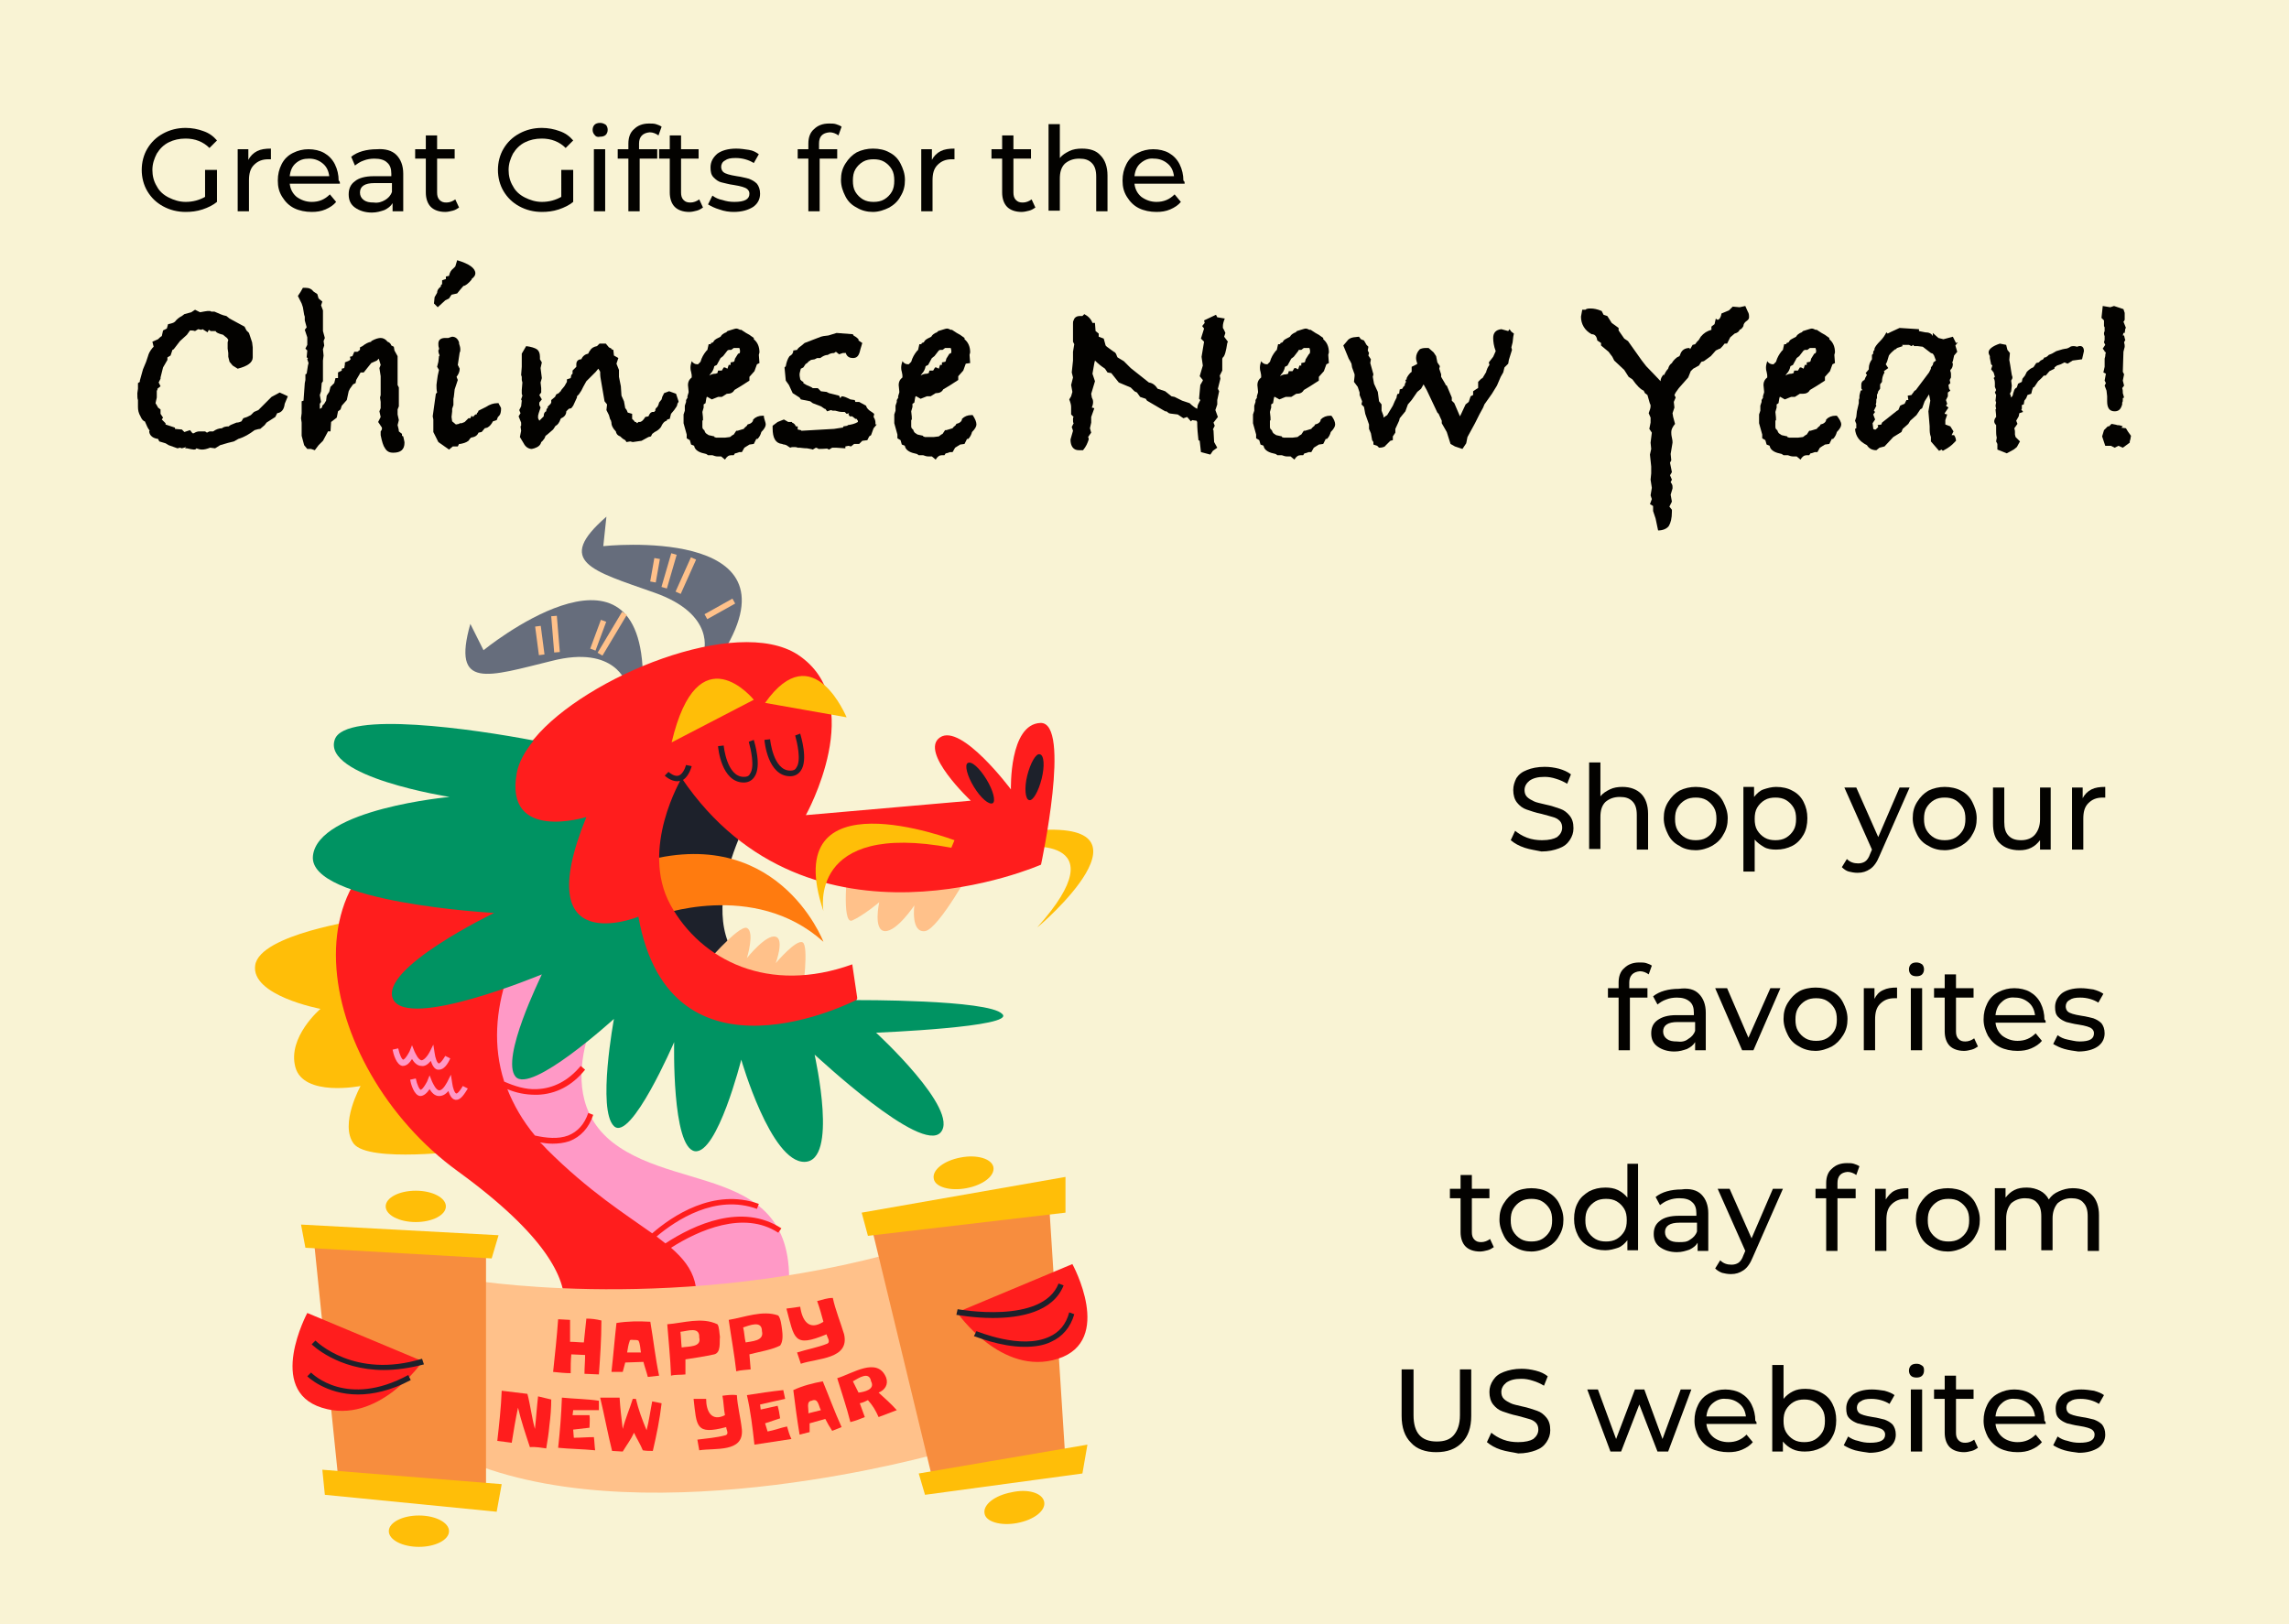 <?xml version="1.0" encoding="utf-8"?>
<!-- Generator: Adobe Illustrator 27.3.1, SVG Export Plug-In . SVG Version: 6.00 Build 0)  -->
<svg version="1.1" id="Layer_1" xmlns="http://www.w3.org/2000/svg" xmlns:xlink="http://www.w3.org/1999/xlink" x="0px" y="0px"
	 viewBox="0 0 365 259" style="enable-background:new 0 0 365 259;" xml:space="preserve">
<style type="text/css">
	.st0{fill:#F9F3D4;}
	.st1{fill:#FFBE08;}
	.st2{fill:#FF99C6;}
	.st3{fill:#FF1D1D;}
	.st4{fill:#666D7C;}
	.st5{fill:#FFC18A;}
	.st6{fill:#1D212B;}
	.st7{fill:#FF7B0F;}
	.st8{fill:#009362;}
	.st9{fill:#F78D3E;}
	.st10{fill:#030200;}
</style>
<rect class="st0" width="365" height="259"/>
<g>
	<g>
		<g>
			<path class="st1" d="M74.2,183.5c0,0-15.4,2-17.8-1.1c-2.3-3.1,1.1-9.2,1.1-9.2s-9.1,1.8-10.4-3c-1.3-4.8,4-9.3,4-9.3
				s-11.2-2.1-10.4-7c0.8-4.9,16.8-7.2,16.8-7.2l2,15.8L74.2,183.5z"/>
			<path class="st2" d="M125,211.3l-15.2,1.2c1.1-13.6-11.2-6.6-27.2-22.6c-14.6-14.6-15.2-26.1,4.6-46.4l10.5,13
				c0,0-11.2,16.9,0,25.7C109,191,130.3,185.1,125,211.3z"/>
			<path class="st3" d="M106.1,198.3c-0.4-0.3-0.9-0.7-1.4-1.1c3.1-2.6,9.4-6.8,16-4.4l0.3-0.8c-7.2-2.6-13.9,2-17,4.7
				c-4.2-3-10.1-6.7-16.8-13.4c-0.4-0.4-0.7-0.8-1.1-1.1c0.6,0.1,1.3,0.2,2,0.2c0.9,0,1.8-0.1,2.7-0.4c1.8-0.7,3.1-2.1,3.8-4.2
				l-0.8-0.3c-0.6,1.8-1.7,3-3.2,3.6c-1.6,0.6-3.5,0.4-5.3,0c-2-2.4-3.4-4.9-4.4-7.4c1.4,0.6,2.9,0.9,4.5,0.9c0.1,0,0.2,0,0.3,0
				c2.9-0.1,5.5-1.4,7.6-4l-0.7-0.6c-2,2.4-4.4,3.6-7,3.7c-1.8,0.1-3.6-0.5-5.2-1.2c-3.7-11.5,2.4-22.7,6.9-29.1L76.4,130
				c-33.4,3.3-26.3,40.2-3.4,56.8c28.1,20.4,12.9,27.6,12.9,27.6l24.1-1.8c2.3-7,0.8-10.3-3-13.6c4.4-2.8,11.6-6,17.1-2.4l0.5-0.7
				C118.3,191.8,110.7,195.3,106.1,198.3z"/>
			<path class="st2" d="M70,170.6c-0.1,0-0.1,0-0.2,0c-0.6-0.1-0.9-0.8-1.1-1.4c-0.5,0.6-1,0.9-1.5,0.8c-0.7,0-1.2-0.6-1.5-1.1
				c-0.4,0.6-0.8,1.1-1.5,1.1c-1-0.1-1.5-2-1.6-2.6l0.9-0.2c0.2,1,0.6,1.8,0.8,1.8c0,0,0.3,0,1-1.3l0.4-1l0.4,1
				c0.2,0.4,0.6,1.3,1.1,1.4c0.3,0,0.8-0.4,1.3-1.3l0.6-1.2l0.2,1.3c0.1,0.8,0.4,1.7,0.7,1.7c0,0,0.3,0,1-1.2l0.8,0.4
				C71.4,169.7,70.8,170.6,70,170.6z"/>
			<path class="st2" d="M72.8,175.4c-0.1,0-0.1,0-0.2,0c-0.6-0.1-0.9-0.8-1.1-1.4c-0.5,0.6-1,0.8-1.5,0.8c-0.7,0-1.2-0.6-1.5-1.1
				c-0.4,0.6-0.9,1.1-1.5,1.1c-1-0.1-1.5-2-1.6-2.6l0.9-0.2c0.2,1,0.6,1.8,0.8,1.8c0,0,0.3,0,1-1.3l0.4-1l0.4,1
				c0.2,0.4,0.6,1.3,1.1,1.4c0.4,0,0.8-0.4,1.3-1.3l0.6-1.2l0.2,1.3c0.1,0.8,0.4,1.7,0.7,1.7c0,0,0.3,0,1-1.2l0.8,0.4
				C74.1,174.4,73.5,175.4,72.8,175.4z"/>
		</g>
		<g>
			<g>
				<path class="st4" d="M77.1,103.7l-2.1-4.2c-3,10.6,2.8,8.4,13,5.9c10.2-2.6,11.9,3.7,11.9,3.7l2.6-1.9
					C101.7,83.6,77.1,103.7,77.1,103.7z"/>
				
					<rect x="85.6" y="99.8" transform="matrix(0.992 -0.13 0.13 0.992 -12.555 12.056)" class="st5" width="0.9" height="4.6"/>
				
					<rect x="88.1" y="98.2" transform="matrix(0.997 -8.212014e-02 8.212014e-02 0.997 -8.005 7.61)" class="st5" width="0.9" height="5.8"/>
				
					<rect x="92.9" y="100.9" transform="matrix(0.348 -0.938 0.938 0.348 -32.857 155.475)" class="st5" width="4.9" height="0.9"/>
				
					<rect x="93.9" y="100.7" transform="matrix(0.513 -0.858 0.858 0.513 -39.278 133.01)" class="st5" width="7.6" height="0.9"/>
			</g>
			<g>
				<path class="st4" d="M96.2,87.1l0.5-4.7c-8.3,7.2-2.3,8.6,7.6,12.1c10,3.5,7.9,9.6,7.9,9.6l3.2-0.2
					C127.8,83.7,96.2,87.1,96.2,87.1z"/>
				
					<rect x="102.5" y="90.5" transform="matrix(0.174 -0.985 0.985 0.174 -3.298 177.954)" class="st5" width="3.8" height="0.9"/>
				
					<rect x="104" y="90.6" transform="matrix(0.279 -0.96 0.96 0.279 -10.516 168.17)" class="st5" width="5.6" height="0.9"/>
				
					<rect x="106.4" y="91.4" transform="matrix(0.409 -0.912 0.912 0.409 -19.151 154.007)" class="st5" width="6" height="0.9"/>
				
					<rect x="112.2" y="96.6" transform="matrix(0.873 -0.488 0.488 0.873 -32.752 68.382)" class="st5" width="5.1" height="0.9"/>
			</g>
			<g>
				<path class="st1" d="M163.5,132.6l-0.8,2.5c0,0,16.1-2.2,2.7,12.8C165.4,148,186.7,129.9,163.5,132.6z"/>
				<path class="st6" d="M120.4,128.5c0,0-11.7,19.3,0,27l-1.5,2.2l-14.4-7.6l-5.9-16.4l2.3-13.8l10-3.6L120.4,128.5z"/>
				<path class="st5" d="M135.2,137.9c0,0-1.1,9.7,0.7,8.9c1.8-0.8,4.3-2.9,4.3-2.9s-1,4.5,0.9,4.6c1.9,0.1,4.7-4.1,4.7-4.1
					s-0.6,4.4,1.7,4.1c2.2-0.3,7.8-10.6,7.8-10.6H135.2z"/>
				<path class="st5" d="M111.9,154.4c0,0,5.9-7,7.2-6.4c1.3,0.6,0,4.8,0,4.8s3.1-3.9,4.6-3.4c1.4,0.4,0,4.2,0,4.2s3.3-3.9,4.3-3.3
					c1,0.6,0,7.8,0,7.8l-7.1,1.8L111.9,154.4z"/>
				<path class="st7" d="M100.9,137.9l3.7,8.2c0,0,15.6-5.9,26.7,4.1C131.3,150.2,123.8,130.4,100.9,137.9z"/>
				<path class="st3" d="M165.9,115.3c-5,0.2-4.7,10.6-4.7,10.6s-7.9-10.6-11.3-8.3c-3.4,2.3,4.9,10.1,4.9,10.1l-26.3,2.3
					c0,0,10.1-18.1-1.3-25.6c-9.7-6.3-33.8,3.5-42,13.4L75,128.6l15.9,26.3l20.3,10l12,1.2l11.7-2.8l1.8-4.1l-0.8-5.4
					c-13.3,4.8-24.1-0.6-29-9.5c-4.9-9,1.8-20.2,1.8-20.2c20.4,30.1,57.3,13.8,57.3,13.8S170.9,115.1,165.9,115.3z"/>
				<path class="st6" d="M118.6,124.8c-3.6,0-4.1-5.6-4.1-5.8l0.9-0.1c0,0.1,0.5,5,3.2,5c0.5,0,0.8-0.1,1-0.5c0.8-1.1,0.1-4-0.2-5.1
					l0.8-0.3c0.1,0.4,1.3,4.2,0.1,5.9C119.9,124.5,119.3,124.8,118.6,124.8z"/>
				<path class="st6" d="M126,123.8c-3.6,0-4.1-5.6-4.1-5.8l0.9-0.1c0,0.1,0.5,5,3.2,5c0.5,0,0.8-0.1,1-0.5c0.8-1.1,0.1-4-0.2-5.1
					l0.8-0.3c0.1,0.4,1.3,4.2,0.1,5.9C127.3,123.5,126.7,123.8,126,123.8z"/>
				<path class="st6" d="M157.3,124.3c1.1,1.8,1.5,3.5,1,3.8c-0.6,0.3-1.9-0.8-3-2.6c-1.1-1.8-1.5-3.5-1-3.8
					C154.9,121.3,156.2,122.5,157.3,124.3z"/>
				<path class="st6" d="M166.1,124.2c-0.5,2-1.4,3.6-2,3.4c-0.6-0.1-0.8-1.9-0.3-3.9c0.5-2,1.4-3.6,2-3.4
					C166.5,120.4,166.6,122.2,166.1,124.2z"/>
				<path class="st6" d="M108,124.6c-1.1,0-2-0.9-2-0.9l0.6-0.6c0.2,0.2,1,0.8,1.6,0.6c0.6-0.2,1-1,1.2-1.7l0.9,0.2
					c-0.4,1.3-1,2.1-1.8,2.4C108.3,124.5,108.2,124.6,108,124.6z"/>
				<path class="st8" d="M139.7,164.7c0,0,13.4,12.3,10.3,15.9c-3.1,3.5-19.6-12-20.1-12.4c0.1,0.6,3.8,17-1.6,17.1
					c-5.4,0.1-10.1-16.3-10.1-16.3s-3.8,15.1-7.4,14.6c-3.7-0.6-3.3-17.4-3.3-17.4s-6.9,16-9.6,13.4c-2.7-2.6,0-17.1,0-17.1
					s-13.3,12.1-15.7,9.2c-2.4-2.9,4-15.8,4.2-16.3c-0.5,0.2-21.2,8.8-23.7,4c-2.4-4.9,16.1-13.8,16.1-13.8s-29.7-1.6-28.9-9.1
					c0.8-7.5,21.8-9.4,21.8-9.4s-20.5-3.2-18.3-9.2c1.7-4.6,22.3-1.6,31.7,0.2c-1.4,1.7-2.4,3.5-2.7,5.2c-2,11.1,11.1,7,11.1,7
					c-9.4,23.1,8.3,15.9,8.3,15.9c5.1,28.6,34.7,13.3,34.7,13.3s21.1-0.1,23.3,2.2C162.2,163.8,139.7,164.7,139.7,164.7z"/>
				<path class="st1" d="M107.1,118.4l13.1-6.8C120.2,111.6,111.3,100.6,107.1,118.4z"/>
				<path class="st1" d="M122,112.1l13,2.3C135,114.5,129.7,101.2,122,112.1z"/>
				<path class="st1" d="M131.3,145.3c0,0-2.6-14.4,20.4-10.1l0.5-1.2C152.1,134,123.9,123.2,131.3,145.3z"/>
			</g>
		</g>
	</g>
	<g>
		<g>
			<path class="st5" d="M141,200.2c-35.6,9.3-66.9,3.8-66.9,3.8l1.3,29.4c29,11.4,74.6-1.7,74.6-1.7L141,200.2z"/>
			<g>
				<g>
					<g>
						<path class="st3" d="M95.5,219.2l-2.3-0.1c0-1,0.1-2,0.1-3l-2.2-0.1c-0.1,1-0.1,2-0.1,3c-0.9,0-1.8-0.1-2.8-0.2
							c0.3-2.8,0.6-5.6,0.8-8.4l1.9,0.1c0,1.2,0,2.3,0,3.5c0.8,0,1.5,0.1,2.2,0.1l0.4-3.8c0.8,0,1.6,0.1,2.4,0.3
							C95.9,213.6,95.7,216.4,95.5,219.2z"/>
						<path class="st3" d="M105.1,219.4l-1.8,0.2c-0.2-0.8-0.5-1.6-0.7-2.4l-2.9,0.1l-0.4,1.5l-1.8,0c0.3-2.6,0.5-5.2,0.8-7.8
							c1.8-0.3,3.6-0.3,5.4-0.2C104.2,213.7,104.5,216.6,105.1,219.4z M102.2,215.7c-0.1-0.5-0.1-1.4-0.4-1.9
							c-0.2-0.1-0.5-0.1-0.8-0.1c-0.2,0-0.6-0.1-0.6,0.2c-0.2,0.5-0.3,1.2-0.4,1.8L102.2,215.7z"/>
						<path class="st3" d="M114.8,213.2c-0.1,0.9,0.2,2.5-0.9,2.8c-1.4,0.3-3.2,0.6-4.6,0.8l0,2.4c-0.8,0.1-1.6,0-2.3,0.2
							c-0.1-2.8-0.4-5.5-0.6-8.2c2.6-0.2,5.5-1.2,8,0C114.7,211.6,114.7,212.6,114.8,213.2z M111.5,213.3c0.1-1.8-1.9-1-3-0.9
							c0.1,0.8,0.1,1.6,0.2,2.5C109.8,214.7,111.9,214.9,111.5,213.3z"/>
						<path class="st3" d="M124.7,212c0.1,0.8,0.2,1.9-0.3,2.6c-1.4,0.7-3.4,1-4.9,1.4l0.2,2.4c-0.8,0.1-1.6,0.1-2.3,0.3
							c-0.3-2.7-0.8-5.4-1.2-8.2c2.5-0.4,5.4-1.6,7.9-0.7C124.5,210.3,124.6,211.3,124.7,212z M121.5,212.3c0-1.8-2-0.9-3-0.6
							c0.2,0.8,0.2,1.6,0.4,2.4C119.8,213.9,121.9,213.9,121.5,212.3z"/>
						<path class="st3" d="M134.6,212.8c0.9,4-4.3,3.8-6.9,4.7c-0.2-0.6-0.4-1.2-0.6-1.8c1.6-0.5,3.3-0.8,4.8-1.4
							c0.6-0.3,0-1-0.1-1.5c-5.3,2.2-5.1,0.7-6.4-4.1c0.7-0.1,1.5-0.2,2.2-0.3c0.3,2.2,1.4,3.9,3.7,2.4c-0.3-1.1-0.6-2.2-1-3.3
							c0.8-0.2,1.6-0.5,2.5-0.5C133.2,208.9,134,210.8,134.6,212.8z"/>
					</g>
				</g>
				<g>
					<g>
						<path class="st3" d="M87.6,227.4c-0.1,1.2-0.3,2.4-0.5,3.6c-0.9-0.1-1.7-0.3-2.6-0.2c-0.7-2.1-1.4-4.2-1.9-6.3
							c-0.4,1.9-0.7,3.7-1,5.6l-2.3-0.3c0.3-2.7,0.6-5.3,0.7-8l4.1,0.5c0.5,1.9,0.7,3.8,1.2,5.6c0.2-1.8,0.3-3.5,0.5-5.2l2.1,0.5
							C87.9,224.5,87.8,225.9,87.6,227.4z"/>
						<path class="st3" d="M95.5,224.9c-1.4,0-2.7,0-4.1,0l-0.1,0.8l2.7,0c0.1,0.7,0,1.4,0,2l-2.6,0.3l0.1,1.3
							c1.1,0,2.1-0.1,3.2-0.1c0.1,0.7,0.1,1.4,0.2,2.1c-2-0.2-3.9-0.2-5.9-0.4c0.3-2.7,0.5-5.3,0.6-8c2,0.2,3.9,0.2,5.9,0.5
							L95.5,224.9z"/>
						<path class="st3" d="M105.5,223.8c-0.3,2.6-0.8,5-1.4,7.6c-0.5,0-1.1,0-1.6-0.1c-0.4-1-1-1.9-1.4-2.8c-0.5,1.1-1.2,2-1.8,3
							l-1.7-0.1c-0.7-2.8-1.2-5.6-1.9-8.5l3.1,0c0.1,1.7,0.3,3.3,0.5,5c0.4-1.6,1.1-3.2,1.6-4.8l0.5,0c0.4,1.7,1,3.3,1.7,5
							c0.4-1.5,0.6-3.1,0.9-4.6L105.5,223.8z"/>
						<path class="st3" d="M118.3,228c0.3,3.7-4.3,2.9-6.8,3.3c-0.1-0.6-0.2-1.1-0.3-1.7c1.5-0.2,3-0.3,4.5-0.7
							c0.6-0.2,0.1-0.9,0.1-1.3c-4.9,1.3-4.7-0.1-5.2-4.5c0.7,0,1.4,0,2,0c0,1.9,0.8,3.7,3,2.6c-0.2-1-0.2-2.1-0.4-3.1
							c0.8-0.1,1.5-0.2,2.3-0.1C117.6,224.3,118.1,226.1,118.3,228z"/>
						<path class="st3" d="M125.2,223.1c-1.4,0.3-2.7,0.6-4,0.9l0.1,0.8l2.7-0.6c0.2,0.7,0.3,1.3,0.4,2l-2.4,0.8l0.4,1.3
							c1.1-0.2,2.1-0.6,3.1-0.8c0.2,0.7,0.4,1.4,0.7,2c-2,0.3-3.9,0.6-5.9,0.9c-0.3-2.7-0.6-5.3-1.2-7.9c1.9-0.3,3.9-0.6,5.8-0.8
							L125.2,223.1z"/>
						<path class="st3" d="M134.2,227.6l-1.5,0.6c-0.4-0.6-0.8-1.3-1.1-1.9l-2.5,0.7l0,1.4l-1.6,0.4c-0.4-2.4-0.7-4.7-1-7.1
							c1.5-0.7,3.1-1.1,4.7-1.4C132.2,222.7,133.1,225.2,134.2,227.6z M130.9,224.9c-0.4-0.7-0.4-2-1.5-1.5c-0.9,0.1-0.4,1.4-0.5,2
							L130.9,224.9z"/>
						<path class="st3" d="M141.3,219.7c0.4,1.1-0.2,2-1.2,2.4c1,0.9,2,1.8,2.9,2.8l-2.9,1.1c-0.5-1.1-0.9-1.8-1.7-2.7
							c-0.4,0.2-0.8,0.4-1.3,0.5l0.8,2.2c-0.7,0.3-1.5,0.6-2.3,0.8c-0.6-2.4-1.4-4.7-2.1-7C135.9,219.1,139.9,216.3,141.3,219.7z
							 M138.9,220.3c-0.3-1.7-2-0.5-2.9,0l0.9,1.8C137.8,222,139.6,221.6,138.9,220.3z"/>
					</g>
				</g>
			</g>
		</g>
		<g>
			<polygon class="st9" points="50,197.3 54,236.4 77.5,238.4 77.5,199.2 			"/>
			<ellipse class="st1" cx="66.8" cy="244.2" rx="4.8" ry="2.5"/>
			<ellipse class="st1" cx="66.3" cy="192.4" rx="4.8" ry="2.5"/>
			<polygon class="st1" points="51.4,234.4 80,236.7 79.2,241.1 51.8,238.4 			"/>
			<polygon class="st1" points="48.7,199 78.4,200.7 79.5,197 48,195.3 			"/>
		</g>
		<g>
			<polygon class="st9" points="148.7,235.9 139,195.8 167.3,192.2 169.9,233 			"/>
			<path class="st1" d="M158.4,186.1c0.3,1.4-1.6,2.9-4.3,3.4c-2.6,0.5-5-0.2-5.2-1.5c-0.3-1.4,1.6-2.9,4.3-3.4
				C155.8,184.1,158.1,184.8,158.4,186.1z"/>
			<path class="st1" d="M166.5,239.5c0.3,1.4-1.6,2.9-4.3,3.4c-2.6,0.5-5-0.2-5.2-1.5c-0.3-1.4,1.6-2.9,4.3-3.4
				C163.9,237.4,166.2,238.1,166.5,239.5z"/>
			<polygon class="st1" points="146.5,235 173.4,230.4 172.6,235 147.5,238.4 			"/>
			<polygon class="st1" points="137.4,193.4 138.4,197.1 169.9,193.4 169.9,187.7 			"/>
		</g>
		<g>
			<path class="st3" d="M49,209.4l18.4,7.7c0,0-7.1,10.3-16.1,7.4C42.4,221.7,49,209.4,49,209.4z"/>
			<path class="st6" d="M61.2,218.5c-7.4,0-11.5-4.1-11.5-4.1l0.6-0.6c0.1,0.1,6.2,6.2,17,2.9l0.3,0.9
				C65.3,218.2,63.1,218.5,61.2,218.5z"/>
			<path class="st6" d="M57.1,222.4c-5.2,0-8.1-2.9-8.1-2.9l0.6-0.6c0.2,0.2,5.7,5.7,15.5,0.4l0.4,0.8
				C62.3,221.8,59.4,222.4,57.1,222.4z"/>
		</g>
		<g>
			<path class="st3" d="M171,201.6l-18.4,7.7c0,0,7.1,10.3,16.1,7.4C177.7,213.8,171,201.6,171,201.6z"/>
			<path class="st6" d="M158.3,210.2c-3.1,0-5.6-0.5-5.8-0.5l0.2-0.9c0.1,0,13.5,2.5,16.1-4.1l0.8,0.3
				C167.9,209.3,162.6,210.2,158.3,210.2z"/>
			<path class="st6" d="M163.4,214.8c-4,0-7.9-1.7-8.1-1.7l0.4-0.8c0.1,0,7.1,3,11.6,0.9c1.6-0.7,2.7-2,3.2-3.9l0.8,0.3
				c-0.6,2.1-1.9,3.6-3.7,4.4C166.4,214.6,164.9,214.8,163.4,214.8z"/>
		</g>
	</g>
</g>
<g>
	<path class="st10" d="M243.1,135.2c-0.9-0.3-1.6-0.7-2.2-1.2l0.7-1.5c0.5,0.4,1.1,0.8,1.9,1.1c0.8,0.3,1.6,0.4,2.4,0.4
		c1.1,0,1.9-0.2,2.4-0.5c0.5-0.4,0.8-0.9,0.8-1.5c0-0.4-0.1-0.8-0.4-1.1s-0.7-0.5-1.1-0.6c-0.4-0.1-1-0.3-1.8-0.5
		c-1-0.2-1.8-0.5-2.4-0.7c-0.6-0.2-1.1-0.6-1.5-1.1c-0.4-0.5-0.6-1.2-0.6-2c0-0.7,0.2-1.3,0.5-1.9c0.4-0.6,0.9-1,1.7-1.3
		c0.7-0.3,1.7-0.5,2.8-0.5c0.8,0,1.5,0.1,2.3,0.3c0.7,0.2,1.4,0.5,1.9,0.9l-0.6,1.5c-0.5-0.3-1.1-0.6-1.8-0.8
		c-0.6-0.2-1.2-0.3-1.8-0.3c-1.1,0-1.8,0.2-2.4,0.6c-0.5,0.4-0.8,0.9-0.8,1.5c0,0.4,0.1,0.8,0.4,1.1c0.3,0.3,0.7,0.5,1.1,0.7
		c0.4,0.2,1,0.3,1.8,0.5c1,0.2,1.8,0.5,2.4,0.7c0.6,0.2,1.1,0.6,1.5,1.1c0.4,0.5,0.6,1.1,0.6,2c0,0.7-0.2,1.3-0.6,1.9
		c-0.4,0.6-0.9,1-1.7,1.3c-0.8,0.3-1.7,0.5-2.8,0.5C244.9,135.6,244,135.5,243.1,135.2z"/>
	<path class="st10" d="M261.7,126.6c0.7,0.7,1.1,1.8,1.1,3.2v5.7H261V130c0-1-0.2-1.7-0.7-2.2s-1.1-0.7-2-0.7c-1,0-1.7,0.3-2.3,0.8
		c-0.6,0.6-0.8,1.4-0.8,2.4v5.1h-1.8v-13.8h1.8v5.4c0.4-0.5,0.9-0.8,1.5-1.1c0.6-0.3,1.3-0.4,2-0.4C260,125.5,261,125.9,261.7,126.6
		z"/>
	<path class="st10" d="M267.8,134.9c-0.8-0.4-1.4-1-1.8-1.8s-0.7-1.6-0.7-2.6s0.2-1.8,0.7-2.6s1.1-1.4,1.8-1.8
		c0.8-0.4,1.7-0.6,2.6-0.6s1.9,0.2,2.6,0.6c0.8,0.4,1.4,1,1.8,1.8c0.4,0.8,0.7,1.6,0.7,2.6s-0.2,1.8-0.7,2.6
		c-0.4,0.8-1.1,1.4-1.8,1.8s-1.7,0.7-2.6,0.7S268.5,135.4,267.8,134.9z M272.1,133.6c0.5-0.3,0.9-0.7,1.2-1.2s0.4-1.1,0.4-1.8
		s-0.1-1.3-0.4-1.8s-0.7-0.9-1.2-1.2c-0.5-0.3-1.1-0.4-1.7-0.4s-1.2,0.1-1.7,0.4c-0.5,0.3-0.9,0.7-1.2,1.2s-0.4,1.1-0.4,1.8
		s0.1,1.3,0.4,1.8s0.7,0.9,1.2,1.2c0.5,0.3,1.1,0.4,1.7,0.4S271.6,133.9,272.1,133.6z"/>
	<path class="st10" d="M285.8,126.1c0.8,0.4,1.4,1,1.8,1.8c0.4,0.8,0.6,1.6,0.6,2.6c0,1-0.2,1.9-0.6,2.6s-1,1.4-1.8,1.8
		s-1.6,0.6-2.6,0.6c-0.7,0-1.4-0.1-1.9-0.4s-1.1-0.7-1.5-1.2v5.1H278v-13.5h1.7v1.6c0.4-0.5,0.9-1,1.5-1.2s1.3-0.4,2-0.4
		C284.2,125.5,285.1,125.7,285.8,126.1z M284.8,133.6c0.5-0.3,0.9-0.7,1.2-1.2c0.3-0.5,0.4-1.1,0.4-1.8s-0.1-1.3-0.4-1.8
		c-0.3-0.5-0.7-0.9-1.2-1.2c-0.5-0.3-1.1-0.4-1.7-0.4c-0.6,0-1.2,0.1-1.7,0.4c-0.5,0.3-0.9,0.7-1.2,1.2c-0.3,0.5-0.4,1.1-0.4,1.8
		s0.1,1.3,0.4,1.8s0.7,0.9,1.2,1.2c0.5,0.3,1.1,0.4,1.7,0.4C283.7,134,284.3,133.9,284.8,133.6z"/>
	<path class="st10" d="M304.5,125.6l-4.8,10.9c-0.4,1-0.9,1.7-1.5,2.1c-0.6,0.4-1.2,0.6-2,0.6c-0.5,0-1-0.1-1.4-0.2
		s-0.8-0.4-1.1-0.7l0.8-1.3c0.5,0.5,1.1,0.7,1.8,0.7c0.4,0,0.8-0.1,1.1-0.3c0.3-0.2,0.6-0.6,0.8-1.2l0.3-0.7l-4.4-9.9h1.9l3.5,7.9
		l3.4-7.9H304.5z"/>
	<path class="st10" d="M307.5,134.9c-0.8-0.4-1.4-1-1.8-1.8s-0.7-1.6-0.7-2.6s0.2-1.8,0.7-2.6s1.1-1.4,1.8-1.8
		c0.8-0.4,1.7-0.6,2.6-0.6s1.9,0.2,2.6,0.6c0.8,0.4,1.4,1,1.8,1.8c0.4,0.8,0.7,1.6,0.7,2.6s-0.2,1.8-0.7,2.6
		c-0.4,0.8-1.1,1.4-1.8,1.8s-1.7,0.7-2.6,0.7S308.3,135.4,307.5,134.9z M311.8,133.6c0.5-0.3,0.9-0.7,1.2-1.2s0.4-1.1,0.4-1.8
		s-0.1-1.3-0.4-1.8s-0.7-0.9-1.2-1.2c-0.5-0.3-1.1-0.4-1.7-0.4s-1.2,0.1-1.7,0.4c-0.5,0.3-0.9,0.7-1.2,1.2s-0.4,1.1-0.4,1.8
		s0.1,1.3,0.4,1.8s0.7,0.9,1.2,1.2c0.5,0.3,1.1,0.4,1.7,0.4S311.3,133.9,311.8,133.6z"/>
	<path class="st10" d="M327,125.6v9.9h-1.7V134c-0.4,0.5-0.8,0.9-1.4,1.2c-0.6,0.3-1.2,0.4-1.9,0.4c-1.3,0-2.4-0.4-3.1-1.1
		c-0.8-0.7-1.1-1.8-1.1-3.2v-5.7h1.8v5.5c0,1,0.2,1.7,0.7,2.2s1.1,0.7,2,0.7c0.9,0,1.7-0.3,2.2-0.9c0.5-0.6,0.8-1.4,0.8-2.4v-5.1
		H327z"/>
	<path class="st10" d="M333.5,125.9c0.6-0.3,1.3-0.4,2.2-0.4v1.7c-0.1,0-0.2,0-0.4,0c-1,0-1.7,0.3-2.3,0.9c-0.6,0.6-0.8,1.4-0.8,2.5
		v4.9h-1.8v-9.9h1.7v1.7C332.4,126.7,332.9,126.2,333.5,125.9z"/>
	<path class="st10" d="M259.8,156.7v0.9h2.9v1.5h-2.8v8.4h-1.8v-8.4h-1.7v-1.5h1.7v-0.9c0-1,0.3-1.8,0.9-2.3
		c0.6-0.6,1.4-0.9,2.4-0.9c0.4,0,0.8,0,1.1,0.1s0.6,0.2,0.9,0.4l-0.5,1.4c-0.4-0.3-0.9-0.5-1.4-0.5
		C260.4,155,259.8,155.6,259.8,156.7z"/>
	<path class="st10" d="M270.9,158.5c0.7,0.7,1.1,1.7,1.1,3v6h-1.7v-1.3c-0.3,0.5-0.7,0.8-1.3,1.1c-0.6,0.2-1.2,0.4-2,0.4
		c-1.1,0-2-0.3-2.7-0.8c-0.7-0.5-1-1.2-1-2.1c0-0.9,0.3-1.6,1-2.1s1.6-0.8,3-0.8h2.8v-0.4c0-0.8-0.2-1.4-0.7-1.8s-1.1-0.6-2-0.6
		c-0.6,0-1.2,0.1-1.7,0.3c-0.6,0.2-1,0.5-1.4,0.8l-0.7-1.3c0.5-0.4,1.1-0.7,1.8-0.9c0.7-0.2,1.5-0.3,2.3-0.3
		C269.2,157.5,270.2,157.8,270.9,158.5z M269.2,165.7c0.5-0.3,0.9-0.7,1.1-1.3v-1.4h-2.8c-1.5,0-2.3,0.5-2.3,1.5
		c0,0.5,0.2,0.9,0.6,1.2c0.4,0.3,0.9,0.4,1.6,0.4C268.1,166.2,268.7,166.1,269.2,165.7z"/>
	<path class="st10" d="M283.9,157.6l-4.3,9.9h-1.8l-4.3-9.9h1.9l3.4,7.9l3.5-7.9H283.9z"/>
	<path class="st10" d="M286.9,166.9c-0.8-0.4-1.4-1-1.8-1.8s-0.7-1.6-0.7-2.6s0.2-1.8,0.7-2.6s1.1-1.4,1.8-1.8s1.7-0.6,2.6-0.6
		c1,0,1.9,0.2,2.6,0.6c0.8,0.4,1.4,1,1.8,1.8s0.7,1.6,0.7,2.6s-0.2,1.8-0.7,2.6s-1.1,1.4-1.8,1.8c-0.8,0.4-1.7,0.7-2.6,0.7
		C288.6,167.6,287.7,167.4,286.9,166.9z M291.3,165.6c0.5-0.3,0.9-0.7,1.2-1.2c0.3-0.5,0.4-1.1,0.4-1.8s-0.1-1.3-0.4-1.8
		c-0.3-0.5-0.7-0.9-1.2-1.2c-0.5-0.3-1.1-0.4-1.7-0.4c-0.6,0-1.2,0.1-1.7,0.4c-0.5,0.3-0.9,0.7-1.2,1.2s-0.4,1.1-0.4,1.8
		s0.1,1.3,0.4,1.8s0.7,0.9,1.2,1.2c0.5,0.3,1.1,0.4,1.7,0.4C290.2,166,290.8,165.9,291.3,165.6z"/>
	<path class="st10" d="M300.3,157.9c0.6-0.3,1.3-0.4,2.2-0.4v1.7c-0.1,0-0.2,0-0.4,0c-1,0-1.7,0.3-2.3,0.9c-0.6,0.6-0.8,1.4-0.8,2.5
		v4.9h-1.8v-9.9h1.7v1.7C299.2,158.7,299.6,158.2,300.3,157.9z"/>
	<path class="st10" d="M304.7,155.4c-0.2-0.2-0.3-0.5-0.3-0.8s0.1-0.6,0.3-0.8c0.2-0.2,0.5-0.3,0.9-0.3c0.3,0,0.6,0.1,0.9,0.3
		c0.2,0.2,0.3,0.5,0.3,0.8c0,0.3-0.1,0.6-0.3,0.8c-0.2,0.2-0.5,0.3-0.9,0.3C305.2,155.7,304.9,155.6,304.7,155.4z M304.7,157.6h1.8
		v9.9h-1.8V157.6z"/>
	<path class="st10" d="M315.4,166.9c-0.3,0.2-0.6,0.4-1,0.5c-0.4,0.1-0.8,0.2-1.2,0.2c-1,0-1.8-0.3-2.3-0.8
		c-0.5-0.5-0.8-1.3-0.8-2.3v-5.4h-1.7v-1.5h1.7v-2.2h1.8v2.2h2.8v1.5h-2.8v5.4c0,0.5,0.1,0.9,0.4,1.2c0.3,0.3,0.6,0.4,1.1,0.4
		c0.5,0,1-0.2,1.4-0.5L315.4,166.9z"/>
	<path class="st10" d="M326.2,163.1h-8c0.1,0.9,0.5,1.6,1.1,2.1c0.7,0.5,1.5,0.8,2.4,0.8c1.2,0,2.1-0.4,2.9-1.2l1,1.2
		c-0.4,0.5-1,0.9-1.7,1.2s-1.4,0.4-2.2,0.4c-1,0-2-0.2-2.8-0.6c-0.8-0.4-1.4-1-1.9-1.8c-0.4-0.8-0.7-1.6-0.7-2.6
		c0-1,0.2-1.8,0.6-2.6c0.4-0.8,1-1.4,1.8-1.8c0.8-0.4,1.6-0.6,2.5-0.6c0.9,0,1.8,0.2,2.5,0.6s1.3,1,1.7,1.8c0.4,0.8,0.6,1.7,0.6,2.6
		C326.2,162.7,326.2,162.9,326.2,163.1z M319.2,159.8c-0.6,0.5-0.9,1.2-1,2.1h6.3c-0.1-0.8-0.4-1.5-1-2c-0.6-0.5-1.3-0.8-2.2-0.8
		C320.4,159,319.7,159.3,319.2,159.8z"/>
	<path class="st10" d="M329.2,167.3c-0.7-0.2-1.3-0.5-1.8-0.8l0.7-1.4c0.4,0.3,1,0.6,1.6,0.7s1.2,0.3,1.9,0.3c1.6,0,2.3-0.4,2.3-1.3
		c0-0.3-0.1-0.5-0.3-0.7c-0.2-0.2-0.5-0.3-0.8-0.4c-0.3-0.1-0.8-0.2-1.4-0.3c-0.8-0.1-1.4-0.3-1.9-0.4c-0.5-0.2-0.9-0.4-1.3-0.8
		c-0.4-0.4-0.5-0.9-0.5-1.6c0-0.9,0.4-1.6,1.1-2.2c0.7-0.5,1.7-0.8,3-0.8c0.7,0,1.3,0.1,2,0.2c0.7,0.2,1.2,0.4,1.6,0.7l-0.8,1.4
		c-0.8-0.5-1.8-0.8-2.9-0.8c-0.8,0-1.3,0.1-1.7,0.4c-0.4,0.2-0.6,0.6-0.6,1c0,0.3,0.1,0.6,0.3,0.8c0.2,0.2,0.5,0.3,0.8,0.4
		c0.3,0.1,0.8,0.2,1.4,0.3c0.8,0.1,1.4,0.3,1.9,0.4c0.5,0.2,0.9,0.4,1.3,0.8c0.3,0.4,0.5,0.9,0.5,1.6c0,0.9-0.4,1.6-1.1,2.1
		s-1.8,0.8-3.1,0.8C330.7,167.6,329.9,167.5,329.2,167.3z"/>
	<path class="st10" d="M238.2,198.9c-0.3,0.2-0.6,0.4-1,0.5c-0.4,0.1-0.8,0.2-1.2,0.2c-1,0-1.8-0.3-2.3-0.8
		c-0.5-0.5-0.8-1.3-0.8-2.3v-5.4h-1.7v-1.5h1.7v-2.2h1.8v2.2h2.8v1.5h-2.8v5.4c0,0.5,0.1,0.9,0.4,1.2c0.3,0.3,0.6,0.4,1.1,0.4
		c0.5,0,1-0.2,1.4-0.5L238.2,198.9z"/>
	<path class="st10" d="M241.6,198.9c-0.8-0.4-1.4-1-1.8-1.8s-0.7-1.6-0.7-2.6s0.2-1.8,0.7-2.6s1.1-1.4,1.8-1.8s1.7-0.6,2.6-0.6
		s1.9,0.2,2.6,0.6s1.4,1,1.8,1.8c0.4,0.8,0.7,1.6,0.7,2.6s-0.2,1.8-0.7,2.6c-0.4,0.8-1.1,1.4-1.8,1.8s-1.7,0.7-2.6,0.7
		S242.4,199.4,241.6,198.9z M245.9,197.6c0.5-0.3,0.9-0.7,1.2-1.2s0.4-1.1,0.4-1.8s-0.1-1.3-0.4-1.8s-0.7-0.9-1.2-1.2
		c-0.5-0.3-1.1-0.4-1.7-0.4s-1.2,0.1-1.7,0.4c-0.5,0.3-0.9,0.7-1.2,1.2s-0.4,1.1-0.4,1.8s0.1,1.3,0.4,1.8s0.7,0.9,1.2,1.2
		c0.5,0.3,1.1,0.4,1.7,0.4S245.4,197.9,245.9,197.6z"/>
	<path class="st10" d="M261.2,185.6v13.8h-1.7v-1.6c-0.4,0.5-0.9,1-1.5,1.2s-1.3,0.4-2,0.4c-1,0-1.8-0.2-2.6-0.6
		c-0.8-0.4-1.4-1-1.8-1.8c-0.4-0.8-0.6-1.6-0.6-2.6c0-1,0.2-1.9,0.6-2.6c0.4-0.8,1-1.3,1.8-1.8c0.8-0.4,1.6-0.6,2.6-0.6
		c0.7,0,1.4,0.1,2,0.4c0.6,0.3,1.1,0.7,1.5,1.2v-5.4H261.2z M257.8,197.6c0.5-0.3,0.9-0.7,1.2-1.2c0.3-0.5,0.4-1.1,0.4-1.8
		s-0.1-1.3-0.4-1.8c-0.3-0.5-0.7-0.9-1.2-1.2c-0.5-0.3-1.1-0.4-1.7-0.4c-0.6,0-1.2,0.1-1.7,0.4c-0.5,0.3-0.9,0.7-1.2,1.2
		s-0.4,1.1-0.4,1.8s0.1,1.3,0.4,1.8s0.7,0.9,1.2,1.2c0.5,0.3,1.1,0.4,1.7,0.4C256.7,198,257.3,197.9,257.8,197.6z"/>
	<path class="st10" d="M271.3,190.5c0.7,0.7,1.1,1.7,1.1,3v6h-1.7v-1.3c-0.3,0.5-0.7,0.8-1.3,1.1c-0.6,0.2-1.2,0.4-2,0.4
		c-1.1,0-2-0.3-2.7-0.8c-0.7-0.5-1-1.2-1-2.1c0-0.9,0.3-1.6,1-2.1c0.6-0.5,1.6-0.8,3-0.8h2.8v-0.4c0-0.8-0.2-1.4-0.7-1.8
		c-0.4-0.4-1.1-0.6-2-0.6c-0.6,0-1.2,0.1-1.7,0.3c-0.6,0.2-1,0.5-1.4,0.8l-0.7-1.3c0.5-0.4,1.1-0.7,1.8-0.9c0.7-0.2,1.5-0.3,2.3-0.3
		C269.5,189.5,270.6,189.8,271.3,190.5z M269.5,197.7c0.5-0.3,0.9-0.7,1.1-1.3v-1.4h-2.8c-1.5,0-2.3,0.5-2.3,1.5
		c0,0.5,0.2,0.9,0.6,1.2c0.4,0.3,0.9,0.4,1.6,0.4S269,198.1,269.5,197.7z"/>
	<path class="st10" d="M284.3,189.6l-4.8,10.9c-0.4,1-0.9,1.7-1.5,2.1c-0.6,0.4-1.2,0.6-2,0.6c-0.5,0-1-0.1-1.4-0.2
		c-0.5-0.2-0.8-0.4-1.1-0.7l0.8-1.3c0.5,0.5,1.1,0.7,1.8,0.7c0.4,0,0.8-0.1,1.1-0.3c0.3-0.2,0.6-0.6,0.8-1.2l0.3-0.7l-4.4-9.9h1.9
		l3.5,7.9l3.4-7.9H284.3z"/>
	<path class="st10" d="M293,188.7v0.9h2.9v1.5H293v8.4h-1.8v-8.4h-1.7v-1.5h1.7v-0.9c0-1,0.3-1.8,0.9-2.3c0.6-0.6,1.4-0.9,2.4-0.9
		c0.4,0,0.8,0,1.1,0.1s0.6,0.2,0.9,0.4l-0.5,1.4c-0.4-0.3-0.9-0.5-1.4-0.5C293.5,187,293,187.6,293,188.7z"/>
	<path class="st10" d="M302.1,189.9c0.6-0.3,1.3-0.4,2.2-0.4v1.7c-0.1,0-0.2,0-0.4,0c-1,0-1.7,0.3-2.3,0.9c-0.6,0.6-0.8,1.4-0.8,2.5
		v4.9H299v-9.9h1.7v1.7C301.1,190.7,301.5,190.2,302.1,189.9z"/>
	<path class="st10" d="M308,198.9c-0.8-0.4-1.4-1-1.8-1.8s-0.7-1.6-0.7-2.6s0.2-1.8,0.7-2.6s1.1-1.4,1.8-1.8s1.7-0.6,2.6-0.6
		s1.9,0.2,2.6,0.6s1.4,1,1.8,1.8c0.4,0.8,0.7,1.6,0.7,2.6s-0.2,1.8-0.7,2.6c-0.4,0.8-1.1,1.4-1.8,1.8s-1.7,0.7-2.6,0.7
		S308.8,199.4,308,198.9z M312.4,197.6c0.5-0.3,0.9-0.7,1.2-1.2s0.4-1.1,0.4-1.8s-0.1-1.3-0.4-1.8s-0.7-0.9-1.2-1.2
		c-0.5-0.3-1.1-0.4-1.7-0.4s-1.2,0.1-1.7,0.4c-0.5,0.3-0.9,0.7-1.2,1.2s-0.4,1.1-0.4,1.8s0.1,1.3,0.4,1.8s0.7,0.9,1.2,1.2
		c0.5,0.3,1.1,0.4,1.7,0.4S311.9,197.9,312.4,197.6z"/>
	<path class="st10" d="M333.6,190.6c0.7,0.7,1.1,1.8,1.1,3.2v5.7h-1.8V194c0-1-0.2-1.7-0.7-2.2c-0.4-0.5-1.1-0.7-1.9-0.7
		c-0.9,0-1.6,0.3-2.2,0.8c-0.5,0.6-0.8,1.4-0.8,2.4v5.1h-1.8V194c0-1-0.2-1.7-0.7-2.2c-0.4-0.5-1.1-0.7-1.9-0.7
		c-0.9,0-1.6,0.3-2.2,0.8c-0.5,0.6-0.8,1.4-0.8,2.4v5.1h-1.8v-9.9h1.7v1.5c0.4-0.5,0.8-0.9,1.4-1.2c0.6-0.3,1.2-0.4,2-0.4
		c0.8,0,1.5,0.2,2.1,0.5c0.6,0.3,1.1,0.8,1.4,1.4c0.4-0.6,0.9-1,1.6-1.3c0.7-0.3,1.4-0.5,2.2-0.5
		C331.9,189.5,332.9,189.9,333.6,190.6z"/>
	<path class="st10" d="M225,230.1c-1-1-1.5-2.4-1.5-4.3v-7.4h1.9v7.3c0,2.8,1.2,4.2,3.7,4.2c1.2,0,2.1-0.3,2.7-1s1-1.7,1-3.2v-7.3
		h1.8v7.4c0,1.9-0.5,3.3-1.5,4.3s-2.3,1.5-4.1,1.5C227.3,231.6,225.9,231.1,225,230.1z"/>
	<path class="st10" d="M239.3,231.2c-0.9-0.3-1.6-0.7-2.2-1.2l0.7-1.5c0.5,0.4,1.1,0.8,1.9,1.1c0.8,0.3,1.6,0.4,2.4,0.4
		c1.1,0,1.9-0.2,2.4-0.5c0.5-0.4,0.8-0.9,0.8-1.5c0-0.4-0.1-0.8-0.4-1.1c-0.3-0.3-0.7-0.5-1.1-0.6s-1-0.3-1.8-0.5
		c-1-0.2-1.8-0.5-2.4-0.7c-0.6-0.2-1.1-0.6-1.5-1.1c-0.4-0.5-0.6-1.2-0.6-2c0-0.7,0.2-1.3,0.6-1.9c0.4-0.6,0.9-1,1.7-1.3
		s1.7-0.5,2.8-0.5c0.8,0,1.5,0.1,2.3,0.3s1.4,0.5,1.9,0.9l-0.6,1.5c-0.5-0.3-1.1-0.6-1.8-0.8c-0.6-0.2-1.2-0.3-1.8-0.3
		c-1.1,0-1.8,0.2-2.4,0.6c-0.5,0.4-0.8,0.9-0.8,1.5c0,0.4,0.1,0.8,0.4,1.1c0.3,0.3,0.7,0.5,1.1,0.7s1,0.3,1.8,0.5
		c1,0.2,1.8,0.5,2.4,0.7c0.6,0.2,1.1,0.6,1.5,1.1c0.4,0.5,0.6,1.1,0.6,2c0,0.7-0.2,1.3-0.6,1.9c-0.4,0.6-0.9,1-1.7,1.3
		c-0.8,0.3-1.7,0.5-2.8,0.5C241.2,231.6,240.2,231.5,239.3,231.2z"/>
	<path class="st10" d="M269.7,221.6l-3.7,9.9h-1.7l-2.9-7.5l-2.9,7.5h-1.7l-3.7-9.9h1.7l2.9,7.9l3-7.9h1.5l2.9,7.9l2.9-7.9H269.7z"
		/>
	<path class="st10" d="M280.1,227.1h-8c0.1,0.9,0.5,1.6,1.1,2.1s1.5,0.8,2.4,0.8c1.2,0,2.1-0.4,2.9-1.2l1,1.2
		c-0.4,0.5-1,0.9-1.7,1.2s-1.4,0.4-2.2,0.4c-1,0-2-0.2-2.8-0.6c-0.8-0.4-1.4-1-1.9-1.8c-0.4-0.8-0.7-1.6-0.7-2.6
		c0-1,0.2-1.8,0.6-2.6c0.4-0.8,1-1.4,1.8-1.8s1.6-0.6,2.5-0.6c0.9,0,1.8,0.2,2.5,0.6c0.7,0.4,1.3,1,1.7,1.8c0.4,0.8,0.6,1.7,0.6,2.6
		C280.1,226.7,280.1,226.9,280.1,227.1z M273.1,223.8c-0.6,0.5-0.9,1.2-1,2.1h6.3c-0.1-0.8-0.4-1.5-1-2c-0.6-0.5-1.3-0.8-2.2-0.8
		C274.4,223,273.7,223.3,273.1,223.8z"/>
	<path class="st10" d="M290.4,222.1c0.8,0.4,1.4,1,1.8,1.8c0.4,0.8,0.6,1.6,0.6,2.6c0,1-0.2,1.9-0.6,2.6c-0.4,0.8-1,1.4-1.8,1.8
		c-0.8,0.4-1.6,0.6-2.6,0.6c-0.7,0-1.4-0.1-2-0.4c-0.6-0.3-1.1-0.7-1.5-1.2v1.6h-1.7v-13.8h1.8v5.4c0.4-0.5,0.9-0.9,1.5-1.2
		c0.6-0.3,1.2-0.4,2-0.4C288.8,221.5,289.7,221.7,290.4,222.1z M289.4,229.6c0.5-0.3,0.9-0.7,1.2-1.2s0.4-1.1,0.4-1.8
		s-0.1-1.3-0.4-1.8s-0.7-0.9-1.2-1.2c-0.5-0.3-1.1-0.4-1.7-0.4c-0.6,0-1.2,0.1-1.7,0.4c-0.5,0.3-0.9,0.7-1.2,1.2s-0.4,1.1-0.4,1.8
		s0.1,1.3,0.4,1.8s0.7,0.9,1.2,1.2c0.5,0.3,1.1,0.4,1.7,0.4C288.3,230,288.9,229.9,289.4,229.6z"/>
	<path class="st10" d="M295.8,231.3c-0.7-0.2-1.3-0.5-1.8-0.8l0.7-1.4c0.4,0.3,1,0.6,1.6,0.7c0.6,0.2,1.2,0.3,1.9,0.3
		c1.6,0,2.4-0.4,2.4-1.3c0-0.3-0.1-0.5-0.3-0.7c-0.2-0.2-0.5-0.3-0.8-0.4c-0.3-0.1-0.8-0.2-1.4-0.3c-0.8-0.1-1.4-0.3-1.9-0.4
		c-0.5-0.2-0.9-0.4-1.3-0.8s-0.5-0.9-0.5-1.6c0-0.9,0.4-1.6,1.1-2.2c0.7-0.5,1.7-0.8,3-0.8c0.7,0,1.3,0.1,2,0.2
		c0.7,0.2,1.2,0.4,1.6,0.7l-0.8,1.4c-0.8-0.5-1.8-0.8-2.9-0.8c-0.8,0-1.3,0.1-1.7,0.4c-0.4,0.2-0.6,0.6-0.6,1c0,0.3,0.1,0.6,0.3,0.8
		s0.5,0.3,0.8,0.4c0.3,0.1,0.8,0.2,1.4,0.3c0.8,0.1,1.4,0.3,1.9,0.4c0.5,0.2,0.9,0.4,1.3,0.8c0.3,0.4,0.5,0.9,0.5,1.6
		c0,0.9-0.4,1.6-1.1,2.1c-0.8,0.5-1.8,0.8-3.1,0.8C297.4,231.6,296.6,231.5,295.8,231.3z"/>
	<path class="st10" d="M304.7,219.4c-0.2-0.2-0.3-0.5-0.3-0.8s0.1-0.6,0.3-0.8c0.2-0.2,0.5-0.3,0.9-0.3s0.6,0.1,0.9,0.3
		s0.3,0.5,0.3,0.8c0,0.3-0.1,0.6-0.3,0.8c-0.2,0.2-0.5,0.3-0.9,0.3S304.9,219.6,304.7,219.4z M304.7,221.6h1.8v9.9h-1.8V221.6z"/>
	<path class="st10" d="M315.4,230.9c-0.3,0.2-0.6,0.4-1,0.5c-0.4,0.1-0.8,0.2-1.2,0.2c-1,0-1.8-0.3-2.3-0.8
		c-0.5-0.5-0.8-1.3-0.8-2.3v-5.4h-1.7v-1.5h1.7v-2.2h1.8v2.2h2.8v1.5h-2.8v5.4c0,0.5,0.1,0.9,0.4,1.2c0.3,0.3,0.6,0.4,1.1,0.4
		c0.5,0,1-0.2,1.4-0.5L315.4,230.9z"/>
	<path class="st10" d="M326.2,227.1h-8c0.1,0.9,0.5,1.6,1.1,2.1s1.5,0.8,2.4,0.8c1.2,0,2.1-0.4,2.9-1.2l1,1.2
		c-0.4,0.5-1,0.9-1.7,1.2s-1.4,0.4-2.2,0.4c-1,0-2-0.2-2.8-0.6c-0.8-0.4-1.4-1-1.9-1.8c-0.4-0.8-0.7-1.6-0.7-2.6
		c0-1,0.2-1.8,0.6-2.6c0.4-0.8,1-1.4,1.8-1.8s1.6-0.6,2.5-0.6c0.9,0,1.8,0.2,2.5,0.6c0.7,0.4,1.3,1,1.7,1.8c0.4,0.8,0.6,1.7,0.6,2.6
		C326.2,226.7,326.2,226.9,326.2,227.1z M319.2,223.8c-0.6,0.5-0.9,1.2-1,2.1h6.3c-0.1-0.8-0.4-1.5-1-2c-0.6-0.5-1.3-0.8-2.2-0.8
		C320.5,223,319.7,223.3,319.2,223.8z"/>
	<path class="st10" d="M329.2,231.3c-0.7-0.2-1.3-0.5-1.8-0.8l0.7-1.4c0.4,0.3,1,0.6,1.6,0.7c0.6,0.2,1.2,0.3,1.9,0.3
		c1.6,0,2.4-0.4,2.4-1.3c0-0.3-0.1-0.5-0.3-0.7c-0.2-0.2-0.5-0.3-0.8-0.4c-0.3-0.1-0.8-0.2-1.4-0.3c-0.8-0.1-1.4-0.3-1.9-0.4
		c-0.5-0.2-0.9-0.4-1.3-0.8s-0.5-0.9-0.5-1.6c0-0.9,0.4-1.6,1.1-2.2c0.7-0.5,1.7-0.8,3-0.8c0.7,0,1.3,0.1,2,0.2
		c0.7,0.2,1.2,0.4,1.6,0.7l-0.8,1.4c-0.8-0.5-1.8-0.8-2.9-0.8c-0.8,0-1.3,0.1-1.7,0.4c-0.4,0.2-0.6,0.6-0.6,1c0,0.3,0.1,0.6,0.3,0.8
		s0.5,0.3,0.8,0.4c0.3,0.1,0.8,0.2,1.4,0.3c0.8,0.1,1.4,0.3,1.9,0.4c0.5,0.2,0.9,0.4,1.3,0.8c0.3,0.4,0.5,0.9,0.5,1.6
		c0,0.9-0.4,1.6-1.1,2.1c-0.8,0.5-1.8,0.8-3.1,0.8C330.7,231.6,329.9,231.5,329.2,231.3z"/>
</g>
<g>
	<path class="st10" d="M32.8,27.1h1.8v5.1c-0.6,0.5-1.4,0.9-2.3,1.2c-0.9,0.3-1.8,0.4-2.7,0.4c-1.3,0-2.5-0.3-3.6-0.9
		c-1.1-0.6-1.9-1.4-2.5-2.4c-0.6-1-0.9-2.2-0.9-3.4s0.3-2.4,0.9-3.4c0.6-1,1.4-1.8,2.5-2.4s2.3-0.9,3.6-0.9c1,0,2,0.2,2.8,0.5
		c0.9,0.3,1.6,0.8,2.2,1.5l-1.2,1.2c-1-1-2.3-1.5-3.8-1.5c-1,0-1.9,0.2-2.7,0.6c-0.8,0.4-1.4,1-1.9,1.8c-0.4,0.8-0.7,1.6-0.7,2.6
		c0,0.9,0.2,1.8,0.7,2.6c0.4,0.8,1.1,1.4,1.9,1.8s1.7,0.7,2.7,0.7c1.2,0,2.2-0.3,3.1-0.8V27.1z"/>
	<path class="st10" d="M41,24.1c0.6-0.3,1.3-0.4,2.2-0.4v1.7c-0.1,0-0.2,0-0.4,0c-1,0-1.7,0.3-2.3,0.9s-0.8,1.4-0.8,2.5v4.9h-1.8
		v-9.9h1.7v1.7C39.9,24.9,40.4,24.4,41,24.1z"/>
	<path class="st10" d="M54.2,29.3h-8c0.1,0.9,0.5,1.6,1.1,2.1c0.7,0.5,1.5,0.8,2.4,0.8c1.2,0,2.1-0.4,2.9-1.2l1,1.2
		c-0.4,0.5-1,0.9-1.7,1.2s-1.4,0.4-2.2,0.4c-1,0-2-0.2-2.8-0.6c-0.8-0.4-1.4-1-1.9-1.8s-0.7-1.6-0.7-2.6c0-1,0.2-1.8,0.6-2.6
		c0.4-0.8,1-1.4,1.8-1.8c0.8-0.4,1.6-0.6,2.5-0.6c0.9,0,1.8,0.2,2.5,0.6c0.7,0.4,1.3,1,1.7,1.8c0.4,0.8,0.6,1.7,0.6,2.6
		C54.2,28.9,54.2,29.1,54.2,29.3z M47.2,26c-0.6,0.5-0.9,1.2-1,2.1h6.3c-0.1-0.8-0.4-1.5-1-2c-0.6-0.5-1.3-0.8-2.2-0.8
		S47.8,25.5,47.2,26z"/>
	<path class="st10" d="M63.2,24.7c0.7,0.7,1.1,1.7,1.1,3v6h-1.7v-1.3c-0.3,0.5-0.7,0.8-1.3,1.1c-0.6,0.2-1.2,0.4-2,0.4
		c-1.1,0-2-0.3-2.7-0.8s-1-1.2-1-2.1c0-0.9,0.3-1.6,1-2.1c0.6-0.5,1.6-0.8,3-0.8h2.8v-0.4c0-0.8-0.2-1.4-0.7-1.8
		c-0.4-0.4-1.1-0.6-2-0.6c-0.6,0-1.2,0.1-1.7,0.3c-0.6,0.2-1,0.5-1.4,0.8L56,25c0.5-0.4,1.1-0.7,1.8-0.9c0.7-0.2,1.5-0.3,2.3-0.3
		C61.4,23.7,62.5,24,63.2,24.7z M61.4,31.9c0.5-0.3,0.9-0.7,1.1-1.3v-1.4h-2.8c-1.5,0-2.3,0.5-2.3,1.5c0,0.5,0.2,0.9,0.6,1.2
		c0.4,0.3,0.9,0.4,1.6,0.4C60.3,32.4,60.9,32.2,61.4,31.9z"/>
	<path class="st10" d="M73.2,33.1c-0.3,0.2-0.6,0.4-1,0.5c-0.4,0.1-0.8,0.2-1.2,0.2c-1,0-1.8-0.3-2.3-0.8c-0.5-0.5-0.8-1.3-0.8-2.3
		v-5.4h-1.7v-1.5h1.7v-2.2h1.8v2.2h2.8v1.5h-2.8v5.4c0,0.5,0.1,0.9,0.4,1.2c0.3,0.3,0.6,0.4,1.1,0.4c0.5,0,1-0.2,1.4-0.5L73.2,33.1z
		"/>
	<path class="st10" d="M89.6,27.1h1.8v5.1c-0.6,0.5-1.4,0.9-2.3,1.2c-0.9,0.3-1.8,0.4-2.7,0.4c-1.3,0-2.5-0.3-3.6-0.9
		c-1.1-0.6-1.9-1.4-2.5-2.4c-0.6-1-0.9-2.2-0.9-3.4s0.3-2.4,0.9-3.4c0.6-1,1.4-1.8,2.5-2.4s2.3-0.9,3.6-0.9c1,0,2,0.2,2.8,0.5
		c0.9,0.3,1.6,0.8,2.2,1.5l-1.2,1.2c-1-1-2.3-1.5-3.8-1.5c-1,0-1.9,0.2-2.7,0.6c-0.8,0.4-1.4,1-1.9,1.8c-0.4,0.8-0.7,1.6-0.7,2.6
		c0,0.9,0.2,1.8,0.7,2.6c0.4,0.8,1.1,1.4,1.9,1.8s1.7,0.7,2.7,0.7c1.2,0,2.2-0.3,3.1-0.8V27.1z"/>
	<path class="st10" d="M94.8,21.5c-0.2-0.2-0.3-0.5-0.3-0.8s0.1-0.6,0.3-0.8c0.2-0.2,0.5-0.3,0.9-0.3c0.3,0,0.6,0.1,0.9,0.3
		c0.2,0.2,0.3,0.5,0.3,0.8c0,0.3-0.1,0.6-0.3,0.8c-0.2,0.2-0.5,0.3-0.9,0.3C95.3,21.9,95,21.8,94.8,21.5z M94.7,23.8h1.8v9.9h-1.8
		V23.8z"/>
	<path class="st10" d="M101.9,22.9v0.9h2.9v1.5H102v8.4h-1.8v-8.4h-1.7v-1.5h1.7v-0.9c0-1,0.3-1.8,0.9-2.3c0.6-0.6,1.4-0.9,2.4-0.9
		c0.4,0,0.8,0,1.1,0.1c0.3,0.1,0.6,0.2,0.9,0.4l-0.5,1.4c-0.4-0.3-0.9-0.5-1.4-0.5C102.5,21.2,101.9,21.8,101.9,22.9z"/>
	<path class="st10" d="M112.1,33.1c-0.3,0.2-0.6,0.4-1,0.5c-0.4,0.1-0.8,0.2-1.2,0.2c-1,0-1.8-0.3-2.3-0.8c-0.5-0.5-0.8-1.3-0.8-2.3
		v-5.4h-1.7v-1.5h1.7v-2.2h1.8v2.2h2.8v1.5h-2.8v5.4c0,0.5,0.1,0.9,0.4,1.2c0.3,0.3,0.6,0.4,1.1,0.4c0.5,0,1-0.2,1.4-0.5L112.1,33.1
		z"/>
	<path class="st10" d="M114.7,33.4c-0.7-0.2-1.3-0.5-1.8-0.8l0.7-1.4c0.4,0.3,1,0.6,1.6,0.7c0.6,0.2,1.2,0.3,1.9,0.3
		c1.6,0,2.4-0.4,2.4-1.3c0-0.3-0.1-0.5-0.3-0.7c-0.2-0.2-0.5-0.3-0.8-0.4c-0.3-0.1-0.8-0.2-1.4-0.3c-0.8-0.1-1.4-0.3-1.9-0.4
		s-0.9-0.4-1.3-0.8c-0.4-0.4-0.5-0.9-0.5-1.6c0-0.9,0.4-1.6,1.1-2.2c0.7-0.5,1.7-0.8,3-0.8c0.7,0,1.3,0.1,2,0.2s1.2,0.4,1.6,0.7
		l-0.8,1.4c-0.8-0.5-1.8-0.8-2.9-0.8c-0.8,0-1.3,0.1-1.7,0.4c-0.4,0.2-0.6,0.6-0.6,1c0,0.3,0.1,0.6,0.3,0.8c0.2,0.2,0.5,0.3,0.8,0.4
		s0.8,0.2,1.4,0.3c0.8,0.1,1.4,0.3,1.9,0.4c0.5,0.2,0.9,0.4,1.3,0.8c0.3,0.4,0.5,0.9,0.5,1.6c0,0.9-0.4,1.6-1.1,2.1
		c-0.8,0.5-1.8,0.8-3.1,0.8C116.3,33.8,115.5,33.7,114.7,33.4z"/>
	<path class="st10" d="M130.6,22.9v0.9h2.9v1.5h-2.8v8.4h-1.8v-8.4h-1.7v-1.5h1.7v-0.9c0-1,0.3-1.8,0.9-2.3c0.6-0.6,1.4-0.9,2.4-0.9
		c0.4,0,0.8,0,1.1,0.1c0.3,0.1,0.6,0.2,0.9,0.4l-0.5,1.4c-0.4-0.3-0.9-0.5-1.4-0.5C131.1,21.2,130.6,21.8,130.6,22.9z"/>
	<path class="st10" d="M136.6,33.1c-0.8-0.4-1.4-1-1.8-1.8s-0.7-1.6-0.7-2.6s0.2-1.8,0.7-2.6s1.1-1.4,1.8-1.8
		c0.8-0.4,1.7-0.6,2.6-0.6c1,0,1.9,0.2,2.6,0.6c0.8,0.4,1.4,1,1.8,1.8c0.4,0.8,0.7,1.6,0.7,2.6s-0.2,1.8-0.7,2.6
		c-0.4,0.8-1.1,1.4-1.8,1.8c-0.8,0.4-1.7,0.7-2.6,0.7C138.3,33.8,137.4,33.6,136.6,33.1z M141,31.8c0.5-0.3,0.9-0.7,1.2-1.2
		c0.3-0.5,0.4-1.1,0.4-1.8s-0.1-1.3-0.4-1.8c-0.3-0.5-0.7-0.9-1.2-1.2c-0.5-0.3-1.1-0.4-1.7-0.4c-0.6,0-1.2,0.1-1.7,0.4
		c-0.5,0.3-0.9,0.7-1.2,1.2s-0.4,1.1-0.4,1.8s0.1,1.3,0.4,1.8s0.7,0.9,1.2,1.2c0.5,0.3,1.1,0.4,1.7,0.4
		C139.9,32.2,140.5,32.1,141,31.8z"/>
	<path class="st10" d="M150,24.1c0.6-0.3,1.3-0.4,2.2-0.4v1.7c-0.1,0-0.2,0-0.4,0c-1,0-1.7,0.3-2.3,0.9s-0.8,1.4-0.8,2.5v4.9h-1.8
		v-9.9h1.7v1.7C148.9,24.9,149.4,24.4,150,24.1z"/>
	<path class="st10" d="M165.1,33.1c-0.3,0.2-0.6,0.4-1,0.5c-0.4,0.1-0.8,0.2-1.2,0.2c-1,0-1.8-0.3-2.3-0.8c-0.5-0.5-0.8-1.3-0.8-2.3
		v-5.4h-1.7v-1.5h1.7v-2.2h1.8v2.2h2.8v1.5h-2.8v5.4c0,0.5,0.1,0.9,0.4,1.2c0.3,0.3,0.6,0.4,1.1,0.4c0.5,0,1-0.2,1.4-0.5L165.1,33.1
		z"/>
	<path class="st10" d="M175.5,24.8c0.7,0.7,1.1,1.8,1.1,3.2v5.7h-1.8v-5.5c0-1-0.2-1.7-0.7-2.2s-1.1-0.7-2-0.7c-1,0-1.7,0.3-2.3,0.8
		c-0.6,0.6-0.8,1.4-0.8,2.4v5.1h-1.8V19.8h1.8v5.4c0.4-0.5,0.9-0.8,1.5-1.1c0.6-0.3,1.3-0.4,2-0.4C173.8,23.7,174.8,24,175.5,24.8z"
		/>
	<path class="st10" d="M188.9,29.3h-8c0.1,0.9,0.5,1.6,1.1,2.1c0.7,0.5,1.5,0.8,2.4,0.8c1.2,0,2.1-0.4,2.9-1.2l1,1.2
		c-0.4,0.5-1,0.9-1.7,1.2s-1.4,0.4-2.2,0.4c-1,0-2-0.2-2.8-0.6c-0.8-0.4-1.4-1-1.9-1.8s-0.7-1.6-0.7-2.6c0-1,0.2-1.8,0.6-2.6
		s1-1.4,1.8-1.8c0.8-0.4,1.6-0.6,2.5-0.6c0.9,0,1.8,0.2,2.5,0.6c0.7,0.4,1.3,1,1.7,1.8c0.4,0.8,0.6,1.7,0.6,2.6
		C188.9,28.9,188.9,29.1,188.9,29.3z M181.9,26c-0.6,0.5-0.9,1.2-1,2.1h6.3c-0.1-0.8-0.4-1.5-1-2c-0.6-0.5-1.3-0.8-2.2-0.8
		C183.2,25.2,182.5,25.5,181.9,26z"/>
</g>
<g>
	<path class="st10" d="M45.9,63.2l-0.5,1.2c-0.1,0.9-0.5,1.4-1.2,1.5l-0.3,0.6l-1.4,0.9l-0.3,0.4l-0.7,0.6c-0.2,0-0.6,0.1-0.9,0.2
		C39.8,69.2,39,69.7,38,70l-0.7,0.4c-0.5,0.1-1.2,0.3-2.2,0.6l-0.8,0.5l-0.8-0.1c-0.5,0.2-0.9,0.3-1.3,0.3c-0.3,0-0.6-0.1-0.9-0.2
		c0,0.1-0.1,0.2-0.4,0.2c-0.2,0-0.6-0.1-1.1-0.2h-0.3l0.2-0.2l-0.7,0.2l-0.3-0.1l-0.4,0.1L26.9,71l-0.5-0.3l-1-0.3l-0.2-0.4
		c-0.8-0.1-1.3-0.5-1.4-1.1v-0.2h0.1c-0.3-0.3-0.5-0.8-0.8-1.5c-0.2,0-0.5-0.3-0.7-0.8c-0.3-0.5-0.4-1-0.4-1.5c0-0.3,0-0.7,0-1.1
		c-0.1-0.2-0.1-0.6-0.1-1.1l0.1-0.7v-0.9l0.3-0.2l0-0.2l0.5-1.8l0.5-1.2l0.3-0.9c0.1-0.4,0.3-0.8,0.7-1.3l0.2-0.2l-0.2-0.8l0.9-0.4
		c0.2-0.2,0.4-0.4,0.6-0.5l0.2-0.9l0.6-0.3l0.2-0.7c0.5-0.1,0.9-0.2,1.1-0.4c0.3-0.4,0.7-0.7,1.1-0.9l0.4-0.3l1.1-0.3l0.6-0.4
		l0.8,0.4c0.6-0.1,1-0.2,1.2-0.2h0.4l0.2,0.1l0.5,0c0.7,0.3,1.3,0.6,1.9,0.7l0.5,0.4l2.4,1.3l0.3,0.6l0.4,0.4l0.3,0.9l0.2,0.6
		l0.1,0.8v1c0,0.1,0,0.2,0,0.6V57c0,0.8-0.8,1.4-2.4,1.8l-0.8-0.5l-0.5-0.6l-0.2-0.8l0-0.6l-0.1-0.7l0-1l0.1-0.4l-0.2-0.3
		c-0.1-0.1-0.3-0.2-0.5-0.4l-0.1-0.1c-0.8-0.2-1.2-0.4-1.2-0.6h-0.8l-0.3-0.2l-0.2,0.4l-0.8-0.5l-0.2,0.1l-0.5-0.1l-0.5,0.3
		c-0.3-0.1-0.5-0.1-0.8-0.1l-0.5,0.7l-1.1,1l-1,1.3l-0.2,0.1l-0.3,0.9l-0.5,0.3v0.4L26,58.6l-0.4,1.6v0.2L25.3,61l0.3,0.6L25.1,62
		v0.2L25,62.3l0,1.1l-0.2,0.9l0.3,0.5l0.1,0.2l0.4,0.3V66l0.4,0.6l-0.2,0.3l0.6,0.6l0,0.2l1.5,0.5l0,0.2l1.1,0.1l0.4,0.4l0.9-0.3
		l0.4,0.5l0.2,0c0.3-0.2,0.6-0.3,0.9-0.3c0.1,0,0.2,0,0.4,0h0.5l0.3,0.2l0.4-0.2c0.3,0,0.5,0,0.6,0c0.4-0.3,0.9-0.5,1.4-0.5
		c0.2-0.2,0.6-0.3,1.1-0.3c0.1-0.2,0.5-0.3,1.2-0.6c0.3,0,0.6-0.1,0.8-0.2l0.3-0.5l0.6-0.2l0.6-0.3l0.5-0.5l0.7-0.3l2.1-2.1l1.3-0.7
		L45.9,63.2z"/>
	<path class="st10" d="M64.5,70.6c0,1.1-0.6,1.6-1.8,1.6c-0.6,0-1-0.2-1.3-0.7c-0.3-0.4-0.5-1.1-0.7-2.1v-0.6
		c0.1-0.1,0.2-0.3,0.2-0.4c0-0.1,0-0.1,0-0.2l-0.6-0.9l0.4-0.8l-0.2-0.9l0.2-0.5v-0.5v-0.5l-0.1-0.7l0.1-0.4v-1.3v-1.7l-0.2-1.3
		l0.2-0.5l-0.3-1l-0.3,0.3l-0.9,0.4L58,59.4l-0.5,0l-0.7,1.2l-0.1,0.5l-0.4,0.2L55.8,62l-0.2,0.4l-0.3,1.4l-0.8,0.9l-0.2,0.6
		l-0.4,0.3l-0.2,1l-0.9,0.7l-0.1,1.5h-0.4L52.2,69l-0.7,1.3L50.8,71l-0.6,0.8l-0.6-0.2H49L48.5,71l-0.4-1.5v-2.1l-0.1-0.7l0.1-0.8
		V64l0.3-0.1l0.2-2.8l0.1-0.5l0-0.9l0.2-0.1l0.2-1.3l0.1-0.4l-0.2-0.6l0.1-0.2L48.9,57l0.1-1.1l-0.3-0.3L49,55l0-1.2l-0.4-1.2
		l0.3-0.4l-0.3-1.1v-0.6l-0.1-0.3L48.3,49l-0.2-0.6l-0.6-1.2l0.4-0.6l0.4-0.7h0.4c0.6,0,1,0.2,1.3,0.6l0.6,0.4l0.2,0.7l0.6,0.5
		l-0.2,0.6l0.3,0.8v0.1v0.1v1.3l0,1.8l0.3,1.1l-0.2,0.5l0.1,0.7l-0.2,0.6l0.1,1l-0.1,0.8v0.2v2.5v0.6l-0.2,0.3l-0.1,1.3l-0.2,0.6
		l0.2,1.1l-0.2,0.3v0.8c0.3-0.1,0.4-0.2,0.4-0.5l0.3-0.3l0.3-0.5l0.1-0.8l0.4-0.6l0.2-0.8l0.6-0.6l0.2-0.8l0.4,0v-0.4l0-0.5l0.6-0.3
		v-0.3l0.4-0.1l0.1-0.6l0-0.3l0.7-0.3l0.2-0.2l-0.1-0.4l0.4-0.1l0.3-0.7H57l0.4-0.3c0-0.2,0-0.3,0-0.4l0.4-0.2
		c0.5-0.4,0.9-0.6,1.4-0.7v-0.1c0.7-0.4,1.2-0.5,1.5-0.5c0.4,0,0.8,0.2,1.1,0.6c0.3,0.1,0.5,0.3,0.6,0.6l0.4,0.2l0.1,0.6l0.5,0.9V60
		v1.4l0.2,0.4v3l-0.2,0.5v0.8l0.2,0.9l-0.2,0.8c0.1,0.4,0.2,0.7,0.2,1l0.5,0.4v0.3l0.2,0.1C64.4,70.1,64.5,70.4,64.5,70.6z"/>
	<path class="st10" d="M79.9,65.1c0,0.6-0.1,1-0.3,1.2l-0.2,0.2L79.2,67l-0.6,0.2c-0.2,0.4-0.5,0.8-0.9,1l-0.4,0.1l-0.5,0.6L76.3,69
		c-0.2,0.5-0.6,0.7-1.2,0.8c-0.1,0.1-0.2,0.2-0.4,0.5c-0.4,0.3-0.8,0.4-1.3,0.5l-0.2,0L73,71.2h-0.8l-0.6,0.5l-1.7-1.2l-0.8-1.6l0-2
		L69,66.4l0.5-3.6l0.2-0.2c-0.1-0.4-0.1-0.8-0.1-1.2c0-0.2,0.1-0.7,0.2-1.5l0.2-0.9c-0.1-0.2-0.2-0.3-0.3-0.5l0.2-0.8l0.1-0.9
		l0.1-0.1c-0.1-0.2-0.2-0.5-0.2-0.8c0-0.1,0.1-0.1,0.1-0.2c0-0.1,0-0.2,0-0.2c-0.1-0.2-0.1-0.5-0.1-0.7c0-0.6,0.4-0.9,1.1-0.9h0.5
		c0.3-0.1,0.5-0.2,0.6-0.2c0.5,0,0.9,0.3,1.1,0.9v0.2c0.1,0.3,0.2,0.6,0.2,0.9c0,0.2,0,0.4-0.1,0.5l-0.3,2l0.3,0.6
		c0,0.5-0.2,0.9-0.5,1.3l0.2,0.5l-0.5,1.5c-0.1,0.7-0.1,1.2-0.2,1.5v1l-0.2,0.6l0,0.4l-0.1,0.9l0.1,0.7l0.6,0.5l0.5-0.1l0.1-0.1
		l0.3,0l0.5-0.2l0.4-0.4l0.2-0.2l0.3,0l0.1-0.2l0.1-0.2l0.2,0.2l0.4-0.4l0.2,0l0.1-0.3l0.1,0l0.1-0.3l0.4-0.2l0.8-0.4
		c0.6-0.4,1.2-0.6,1.8-0.6h0.2C79.6,64.6,79.8,64.8,79.9,65.1z M75.8,43.6c0,0.3-0.2,0.6-0.6,0.9v0.1c-0.5,0.6-1,1-1.3,1l-0.6,0.7
		l-0.4,0.5l-0.9,0.2l-0.4,0.6l-0.6,0.3L69.8,49l-0.6-0.6l0.1-1l0.4-0.7c0-0.4,0.2-0.7,0.6-1v-0.2l0.2-0.2l0-0.6l0.6-0.2v-0.4
		l0.5-0.1c0.1-0.5,0.3-0.9,0.7-1.2l0.1-0.1l0.2-0.2l0.3-1C74.9,42.1,75.8,42.8,75.8,43.6z"/>
	<path class="st10" d="M108,64.5c0,0.2-0.2,0.5-0.5,0.9L107,66l-0.2,0.8l-0.4,0.1l-0.1,0.2c-0.4,0.1-0.7,0.5-0.9,1
		c-0.3,0.4-0.6,0.6-1,0.8c-0.1,0.1-0.3,0.2-0.4,0.3l-0.2,0.4l-0.4,0.1l-1.1,0.6l-1.4,0.2l-0.4-0.1l-0.6,0.1l-0.2-0.3
		c-0.4-0.2-0.6-0.4-0.8-0.6c-0.3-0.1-0.6-0.3-0.7-0.8c-0.5-0.5-0.7-1-0.7-1.3v-0.1L97.4,67l-0.1-0.1l-0.2-0.7l-0.4-0.8l0.1-0.9
		l-0.4-0.5l-0.6-3.5c-0.1-0.5-0.1-0.9-0.1-1.2l-0.1-0.2l-0.2-0.3L95,59.3l-1.5,1.5L93,61.7l-0.3,0.6l-0.4,0.6L92,63.2l0,0.2
		l-0.6,1.3l-0.3,0.4l-0.4,0.1l-0.4,0.4c0,0.5-0.3,0.9-0.8,1.1l-0.1,0.1c-0.2,0.6-0.5,1-0.8,1.1l-0.4,0.6c-0.6,0.5-1,0.9-1.2,1
		c-0.1,0.3-0.2,0.5-0.4,0.7c-0.1,0.1-0.1,0.2-0.3,0.3c-0.1,0.5-0.5,0.8-1.1,1l-0.4,0.1c-0.5,0-1-0.3-1.3-0.9l-0.6-1l0.2-1L83,68
		l0.1-0.1l0-0.5l-0.4-1l0.3-0.5l-0.2-0.5l0.3-0.6l0.1-0.9l-0.1-0.2l0.2-0.6l-0.1-0.3l0-0.6l0.1-1.2c-0.1-0.3-0.1-0.4-0.1-0.5
		c0-0.1,0-0.1,0-0.2c0-0.1,0-0.1,0-0.2l-0.1-0.3l0.1-1.3v-0.4v-0.6v-1.1l0.7-1.2c0.8,0.1,1.4,0.3,1.7,0.5c0.3,0.2,0.5,0.6,0.5,1.2
		v0.4l0.3,0.5l-0.2,0.9l0.2,1.6L86.2,61l0.1,0.9v0.7L86,63l0.4,0.7L86,64.2L86,64.6l0.2,0.4l-0.3,0.9l-0.1,0.4v0.4l0.2,0.4l0.7-0.7
		c0-0.4,0.1-0.7,0.4-0.8c0-0.3,0.1-0.5,0.3-0.6l-0.1-0.1l0.5-0.5l0.1-0.2v-0.4l0.6-0.5l0.2-0.4l0.4-0.2l1.6-1.8
		c-0.1,0.2-0.6,0.7-1.3,1.5v0.1l0.1-0.3l0.5-0.6l0.4-0.7v-0.4l0.6-0.2l0.1-0.5l0.2-0.2l0-0.2v-0.3l0.6-0.6c0-0.1,0-0.1,0-0.2
		c0-0.1,0-0.1,0-0.2c0-0.5,0.3-0.8,0.8-0.8c0.2-0.5,0.6-0.8,1.1-0.9l0.2-0.4l0.1-0.1c0.2-0.4,0.6-0.6,1.1-0.7l0.4-0.4h1l0.5,0.6
		l0.4,0.2l0,0.1l0.3,0.1l0.1,0.9l0.7,0.4l-0.3,0.9l0.4,1v1.1l0.3,1.5l0.1,1.5l0.4,0.9l0.2,1.1c0.2,0.2,0.3,0.4,0.4,0.7l0.7,0.2v0.8
		l0.4,0.4v0.1l0.2,0l0.2,0.2l0.2-0.2c-0.1,0,0,0,0.2,0c0.3,0,0.6-0.3,0.9-0.8l0.5-0.1l0.1-0.2c0.1-0.2,0.2-0.4,0.5-0.5l0.3,0
		l0.2-0.2l0-0.2l0.1-0.2c0.3-0.2,0.4-0.5,0.5-0.9l0.4-0.5l0.1-0.4l0.3-0.6l0.8-0.3l1.1,0.4l0.4,1.2c0,0,0,0.1,0,0.1
		C108,64.4,108,64.4,108,64.5z"/>
	<path class="st10" d="M122.1,67.7c0,0.3-0.2,0.7-0.7,1.2c-0.1,0.4-0.3,0.8-0.6,1.1l-0.2,0l-0.4,0.8l-0.7,0.1l-0.8,0.5l-0.4,0.7
		h-0.4c-0.3,0.1-0.5,0.2-0.7,0.2l-0.2,0.3c-0.1,0-0.2,0-0.4,0c-0.4,0-0.7,0.2-1,0.7l-0.6-0.5c-0.1,0-0.3,0-0.5,0
		c-0.4,0-0.6-0.1-0.9-0.2h-0.7l-0.3-0.2c-1-0.2-1.7-0.5-1.9-1.2v-0.1l-0.5-0.2l-0.2-0.7l-0.5-0.3v-0.6l-0.5-1.8v-1.4l0.2-0.6v-0.8
		l0.2-0.6l0-0.3l0.3-0.5l-0.1,0.1c0-0.2,0.1-0.5,0.2-0.8v-0.2l-0.1-1c0-0.5,0.2-0.9,0.6-1.2c0-0.1,0-0.1,0-0.2c0-0.1,0-0.3-0.1-0.7
		c-0.1-0.3-0.1-0.6-0.1-0.7c0-0.3,0.1-0.7,0.2-1c0.2,0.3,0.5,0.5,0.9,0.5h0.1c0.1-0.1,0.2-0.2,0.4-0.4c0.2-0.7,0.5-1.2,0.9-1.7
		l0.2-0.2c0-0.1,0.1-0.4,0.2-0.9h0.3l0.1-0.2l0.3-0.1c0.1-0.2,0.2-0.3,0.3-0.4s0.3-0.2,0.9-0.5c0.1-0.2,0.3-0.4,0.5-0.5
		c0.1-0.1,0.2-0.1,0.4-0.2l0.2-0.2c0.7-0.2,1.2-0.4,1.4-0.4c0.2,0,0.4,0.1,0.6,0.2l0.2,0l0.3,0.2c0.3,0.2,0.6,0.4,1,0.6l0.7,0.5v0.2
		c0.6,0.5,0.9,1.2,0.9,2.1l-0.1,0.4l0.1,1.3l-0.4,0.2l-0.4,1.1l-0.8,0.9l0,0.6c-0.9,0.6-1.7,1.1-2.4,1.5c-0.2,0.4-0.6,0.6-1.1,0.6
		h-0.1l-0.8,0.5h-0.6l-1,0.4l-0.7-0.4h-0.1c-0.1,0.2-0.1,0.5-0.2,1l-0.3,0.2l0,0.5l-0.2,0.7c0.1,0.7,0.1,1.1,0.1,1.3l-0.1,0.1
		c0,0.4,0,0.6,0,0.8c0,0,0,0.1,0,0.1c0,0.1,0,0.1,0,0.1c0,0.2,0.1,0.4,0.3,0.5c0.1,0.3,0.2,0.5,0.4,0.6l0.3,0.2l0.9,0.2v0.1l0.3,0.1
		h1.4l0.8-0.1l0.4-0.3l0.2-0.1l0.4-0.6l0.2,0l1-0.3c0.1-0.2,0.3-0.3,0.5-0.5l0.1-0.2c0.5-0.1,0.9-0.4,0.9-0.8
		c0.4-0.4,0.9-0.6,1.5-0.6h0.2C121.8,66.8,122.1,67.3,122.1,67.7z M118,56c0-0.1,0-0.2-0.1-0.5l-0.2,0l-0.1,0c0,0-0.1,0-0.2,0
		c-0.1,0-0.1,0-0.2,0c0,0-0.1,0-0.1,0c-0.1,0-0.1,0-0.1,0l-0.4,0.3l-0.4,0l-0.2,0.1l-0.7,0.9l-0.4,0.3l-0.6,1.1l-0.4,0.2
		c-0.1,0.5-0.3,0.9-0.6,1.2l-0.2,0.3c0.3-0.2,0.6-0.3,1-0.3l0.3-0.1l0.1-0.4l0.6,0l0.3-0.5h0.2l0.4,0.2l0.2-0.6h0.3v-0.4l0.5-0.1
		l0.1-0.1l0.1-0.4l0.5-0.8C118,56.4,118,56.2,118,56z"/>
	<path class="st10" d="M139.8,67.7l-0.5,0.6l-0.4,1.1l-0.3,0.2l-0.3,0.6l-0.8,0.1l-0.5,0.5h-0.8l-0.5,0.4l-0.4-0.1l-0.5,0.1v0.3
		l-1.5-0.1h-0.6l-0.5,0.3l-0.4-0.2c0.3,0,0.5,0,0.6,0c-0.2,0-0.9,0.1-1.9,0.1l-0.1-0.1l-0.3-0.1l-0.5,0.3c-0.2-0.1-0.5-0.1-0.9-0.2
		c-0.6,0-1-0.1-1.2-0.1h-0.3c-0.2-0.1-0.4-0.1-0.6-0.1c-0.2,0-0.4,0-0.6,0.1l-0.6-0.4l-0.3-0.1c-0.1,0-0.2,0-0.4-0.1
		c-1-0.1-1.5-0.9-1.5-2.5v-0.4l0.8-0.6l1-0.4l0.7,0.4h0.6v0.1c0.3,0.1,0.5,0.3,0.6,0.6l0.3,0v0.5l0.5,0.1l0.1,0.1l5.2-0.3l1.3-0.2
		h0.1l0.1-0.2l0.6-0.1l0.1-0.1c0.6-0.1,1.1-0.2,1.6-0.5l0-0.2c0,0-0.1-0.1-0.2-0.3l-0.2,0l-0.5-0.4h-0.4l-0.2-0.3l0.1-0.2l-0.4,0.1
		l-0.3-0.3c-0.1,0-0.2,0-0.4,0c-0.4,0-0.7-0.1-1.1-0.2h-0.4l-0.3-0.1l-0.6,0.2l-0.3-0.4h-0.1l-0.6-0.4l-1.3-0.5l-0.4-0.3l-1.5-0.3
		l-0.2-0.3l-1.1-0.7l-0.6-1.3l-0.5-0.7l-0.2-2.1l0.2-0.2c0.1-0.6,0.3-1.2,0.6-1.6c0.4-0.2,0.6-0.5,0.6-0.9l0.6-0.1
		c0.1-0.2,0.3-0.4,0.6-0.6l0.6-0.5l2.6-1l0.4-0.1l0.8-0.1l1.3-0.4l2.6,0.2l0.1,0.2c0.2,0.1,0.5,0.3,0.8,0.6v0.2l0.6,0.4l-0.3,1
		l-0.1,0.4c-0.2,0.7-0.5,1-1.1,1c-0.5,0-0.9-0.2-1.1-0.7v-0.1l-0.5,0l-0.6,0.2l-0.5-0.4l-0.3,0.2c-0.4,0-0.7,0.1-1,0.3
		c-0.4,0-0.8,0.2-1.2,0.5l-0.5,0l-0.4,0.2l-0.6,0.1l-0.1,0.1l-0.2,0.1l-0.4,0.4l-0.1,0l-0.4,0.6l-0.4,0.2c-0.1,0.4-0.2,0.7-0.2,0.9
		c0,0.4,0.1,0.6,0.1,0.8c0.1,0.1,0.2,0.3,0.5,0.4v0.2l0.5,0.3c0.4,0.2,0.8,0.3,1,0.5l0.8,0l0.5,0.5l0.9,0.1l0.4,0.2l1.6,0.4l0.2,0.4
		l0.2-0.3c0.4,0,0.8,0.2,1.4,0.5l0.7,0.1l0.1,0.3h0.6l1.1,0.6c0.1,0.4,0.4,0.7,0.9,1l0.4,0.3l-0.1,0.5c0.2,0.3,0.3,0.6,0.3,0.9V67.7
		z"/>
	<path class="st10" d="M155.7,67.7c0,0.3-0.2,0.7-0.7,1.2c-0.1,0.4-0.3,0.8-0.6,1.1l-0.2,0l-0.4,0.8l-0.7,0.1l-0.8,0.5l-0.4,0.7
		h-0.4c-0.3,0.1-0.5,0.2-0.7,0.2l-0.2,0.3c-0.1,0-0.2,0-0.4,0c-0.4,0-0.7,0.2-1,0.7l-0.6-0.5c-0.1,0-0.3,0-0.5,0
		c-0.4,0-0.6-0.1-0.9-0.2h-0.7l-0.3-0.2c-1-0.2-1.7-0.5-1.9-1.2v-0.1l-0.5-0.2l-0.2-0.7l-0.5-0.3v-0.6l-0.5-1.8v-1.4l0.2-0.6v-0.8
		l0.2-0.6l0-0.3l0.3-0.5l-0.1,0.1c0-0.2,0.1-0.5,0.2-0.8v-0.2l-0.1-1c0-0.5,0.2-0.9,0.6-1.2c0-0.1,0-0.1,0-0.2c0-0.1,0-0.3-0.1-0.7
		c-0.1-0.3-0.1-0.6-0.1-0.7c0-0.3,0.1-0.7,0.2-1c0.2,0.3,0.5,0.5,0.9,0.5h0.1c0.1-0.1,0.2-0.2,0.4-0.4c0.2-0.7,0.5-1.2,0.9-1.7
		l0.2-0.2c0-0.1,0.1-0.4,0.2-0.9h0.3l0.1-0.2l0.3-0.1c0.1-0.2,0.2-0.3,0.3-0.4s0.3-0.2,0.9-0.5c0.1-0.2,0.3-0.4,0.5-0.5
		c0.1-0.1,0.2-0.1,0.4-0.2l0.2-0.2c0.7-0.2,1.2-0.4,1.4-0.4c0.2,0,0.4,0.1,0.6,0.2l0.2,0l0.3,0.2c0.3,0.2,0.6,0.4,1,0.6l0.7,0.5v0.2
		c0.6,0.5,0.9,1.2,0.9,2.1l-0.1,0.4l0.1,1.3L154,58l-0.4,1.1l-0.8,0.9l0,0.6c-0.9,0.6-1.7,1.1-2.4,1.5c-0.2,0.4-0.6,0.6-1.1,0.6
		h-0.1l-0.8,0.5h-0.6l-1,0.4l-0.7-0.4h-0.1c-0.1,0.2-0.1,0.5-0.2,1l-0.3,0.2l0,0.5l-0.2,0.7c0.1,0.7,0.1,1.1,0.1,1.3l-0.1,0.1
		c0,0.4,0,0.6,0,0.8c0,0,0,0.1,0,0.1c0,0.1,0,0.1,0,0.1c0,0.2,0.1,0.4,0.3,0.5c0.1,0.3,0.2,0.5,0.4,0.6l0.3,0.2l0.9,0.2v0.1l0.3,0.1
		h1.4l0.8-0.1l0.4-0.3l0.2-0.1l0.4-0.6l0.2,0l1-0.3c0.1-0.2,0.3-0.3,0.5-0.5l0.1-0.2c0.5-0.1,0.9-0.4,0.9-0.8
		c0.4-0.4,0.9-0.6,1.5-0.6h0.2C155.5,66.8,155.7,67.3,155.7,67.7z M151.7,56c0-0.1,0-0.2-0.1-0.5l-0.2,0l-0.1,0c0,0-0.1,0-0.2,0
		c-0.1,0-0.1,0-0.2,0c0,0-0.1,0-0.1,0c-0.1,0-0.1,0-0.1,0l-0.4,0.3l-0.4,0l-0.2,0.1l-0.7,0.9l-0.4,0.3l-0.6,1.1l-0.4,0.2
		c-0.1,0.5-0.3,0.9-0.6,1.2l-0.2,0.3c0.3-0.2,0.6-0.3,1-0.3l0.3-0.1l0.1-0.4l0.6,0l0.3-0.5h0.2l0.4,0.2l0.2-0.6h0.3v-0.4l0.5-0.1
		l0.1-0.1l0.1-0.4l0.5-0.8C151.7,56.4,151.7,56.2,151.7,56z"/>
	<path class="st10" d="M195.8,54.5l-0.1,0.2c-0.2,1.3-0.4,2.1-0.7,2.3l-0.1,0.2v1.9l-0.4,0.8l0.1,0.5l-0.4,1.6l0.2,0.4l-0.3,1.4
		l0,0.7l-0.3,0.9l0.4,1.1l-0.7,0.9l0.2,0.5l-0.3,0.6l0.1,0.1l0.1,1.9l0.5,0.9l-0.7,0.5l-0.4,0.6l-1.5-0.4l-0.2-1.8l-0.2-0.1
		c-0.1-0.9-0.2-1.9-0.2-2.9l-0.1-0.2l-0.7-0.1l-0.2,0.2l-0.6-0.7l-0.6,0.2l-0.9-0.6c-0.6-0.1-1.1-0.1-1.4-0.2l-0.4-0.3l-0.2,0
		l-2.9-1.7l-0.2-0.3l-0.9-0.3l-0.5-0.7l-0.4-0.2l-0.6-0.6l-1.9-0.8l-1.2-1.5l-0.6-0.1l-0.4-0.6c-0.6-0.4-1.1-0.8-1.6-1.3l-0.1,0.4
		l-0.3,1.7l0.4,1.2l-0.6,2l0.1,0.6c0.1,0.2,0.2,0.4,0.2,0.7c0,0.4-0.1,0.6-0.2,0.9l0.4,0.1l-0.5,1.4v0.9l-0.2,0.9L174,69l-0.5,0.7
		c0.1,0.1,0.1,0.3,0.1,0.4c-0.2,0.6-0.4,1.1-0.9,1.7H172c-0.8,0-1.3-0.6-1.3-1.7l0.4-1.4l-0.2-0.6l0.3-0.6c-0.1-0.1-0.1-0.3-0.1-0.6
		c0-0.2,0-0.3,0.1-0.4l-0.4-0.4v-0.3c0-0.1,0-0.3,0-0.5c0-0.2,0-0.4,0-0.4c0-0.3-0.1-0.7-0.3-1.2l0.3-0.5l0.2-0.7l-0.2-1.1l0.3-1.2
		l-0.2-0.8l0.2-1.9v-1.4l0.2-1.2l-0.2-0.4v-2.3c0-0.3,0-0.5,0-0.6c0-0.2,0-0.4,0.1-0.5c0.1-0.4,0.4-0.7,1-0.7h0.4l0.3-0.3
		c0.6,0.3,1.1,0.8,1.3,1.4h0.4l0.1,1.3l0.5,0.4l0,0.5L176,54l0.3,1.1l0.2,0.2l1.1,0.8c0.3,0.1,0.4,0.4,0.5,0.7l0.1,0.2l1,0.6
		l1.1,1.1l2.9,2.3c0.6,0.1,1,0.4,1.4,1l1.2,0.4l1,0.8l0.5,0.1l1.2,0.6l1.2,0.4c0.4,0.4,0.8,0.7,1.2,0.9l0.1-0.6l0.4-0.8l-0.2-0.2
		l0.2-2.2l0.4-0.7v-0.1l-0.5-0.6l0.5-1.7l-0.2-1.4l0.4-2.4l-0.5-0.5l0.5-1.6l-0.3-0.4l0.4-0.5l-0.1-0.4l1.9-0.9l0.2,0.4l1.2,0.2
		c-0.2,0.5-0.3,0.9-0.3,1.2c0,0.1,0,0.2,0,0.3c0.2,0.3,0.3,0.6,0.4,0.8l-0.2,0.6L195.8,54.5z"/>
	<path class="st10" d="M212.9,67.7c0,0.3-0.2,0.7-0.7,1.2c-0.1,0.4-0.3,0.8-0.6,1.1l-0.2,0l-0.4,0.8l-0.7,0.1l-0.8,0.5l-0.4,0.7
		h-0.4c-0.3,0.1-0.5,0.2-0.7,0.2l-0.2,0.3c-0.1,0-0.2,0-0.4,0c-0.4,0-0.7,0.2-1,0.7l-0.6-0.5c-0.1,0-0.3,0-0.5,0
		c-0.4,0-0.6-0.1-0.9-0.2h-0.7l-0.3-0.2c-1-0.2-1.7-0.5-1.9-1.2v-0.1l-0.5-0.2l-0.2-0.7l-0.5-0.3v-0.6l-0.5-1.8v-1.4l0.2-0.6v-0.8
		l0.2-0.6l0-0.3l0.3-0.5l-0.1,0.1c0-0.2,0.1-0.5,0.2-0.8v-0.2l-0.1-1c0-0.5,0.2-0.9,0.6-1.2c0-0.1,0-0.1,0-0.2c0-0.1,0-0.3-0.1-0.7
		c-0.1-0.3-0.1-0.6-0.1-0.7c0-0.3,0.1-0.7,0.2-1c0.2,0.3,0.5,0.5,0.9,0.5h0.1c0.1-0.1,0.2-0.2,0.4-0.4c0.2-0.7,0.5-1.2,0.9-1.7
		l0.2-0.2c0-0.1,0.1-0.4,0.2-0.9h0.3l0.1-0.2l0.3-0.1c0.1-0.2,0.2-0.3,0.3-0.4c0,0,0.3-0.2,0.9-0.5c0.1-0.2,0.3-0.4,0.5-0.5
		c0.1-0.1,0.2-0.1,0.4-0.2l0.2-0.2c0.7-0.2,1.2-0.4,1.4-0.4c0.2,0,0.4,0.1,0.6,0.2l0.2,0l0.3,0.2c0.3,0.2,0.6,0.4,1,0.6l0.7,0.5v0.2
		c0.6,0.5,0.9,1.2,0.9,2.1l-0.1,0.4l0.1,1.3l-0.4,0.2l-0.4,1.1l-0.8,0.9l0,0.6c-0.9,0.6-1.7,1.1-2.4,1.5c-0.2,0.4-0.6,0.6-1.1,0.6
		h-0.1l-0.8,0.5H205l-1,0.4l-0.7-0.4h-0.1c-0.1,0.2-0.1,0.5-0.2,1l-0.3,0.2l0,0.5l-0.2,0.7c0.1,0.7,0.1,1.1,0.1,1.3l-0.1,0.1
		c0,0.4,0,0.6,0,0.8c0,0,0,0.1,0,0.1c0,0.1,0,0.1,0,0.1c0,0.2,0.1,0.4,0.3,0.5c0.1,0.3,0.2,0.5,0.4,0.6l0.3,0.2l0.9,0.2v0.1l0.3,0.1
		h1.4l0.8-0.1l0.4-0.3l0.2-0.1l0.4-0.6l0.2,0l1-0.3c0.1-0.2,0.3-0.3,0.5-0.5l0.1-0.2c0.5-0.1,0.9-0.4,0.9-0.8
		c0.4-0.4,0.9-0.6,1.5-0.6h0.2C212.7,66.8,212.9,67.3,212.9,67.7z M208.9,56c0-0.1,0-0.2-0.1-0.5l-0.2,0l-0.1,0c0,0-0.1,0-0.2,0
		c-0.1,0-0.1,0-0.2,0c0,0-0.1,0-0.1,0c-0.1,0-0.1,0-0.1,0l-0.4,0.3l-0.4,0L207,56l-0.7,0.9l-0.4,0.3l-0.6,1.1l-0.4,0.2
		c-0.1,0.5-0.3,0.9-0.6,1.2l-0.2,0.3c0.3-0.2,0.6-0.3,1-0.3l0.3-0.1l0.1-0.4l0.6,0l0.3-0.5h0.2l0.4,0.2l0.2-0.6h0.3v-0.4l0.5-0.1
		l0.1-0.1l0.1-0.4l0.5-0.8C208.9,56.4,208.9,56.2,208.9,56z"/>
	<path class="st10" d="M241.2,54.6l-0.2,0.8l0.1,0.4l-0.5,1.6l-0.1,0.6l-0.6,0.6l-0.2,0.8l-0.4,0.7l-0.6,1.4l-0.8,1.3l-1.2,1.7
		l-0.2,0.5l-0.6,1.1l-0.7,1.4l-1.2,2.2l-0.2,1l-0.6,0.9l-1.2-0.4l-0.7-0.4l-0.6-1.9l-0.8-1.4l0-0.4l-0.5-1.1l-0.2-0.2l-1.7-3.6
		l-0.5-0.9l-0.4,0.7l-0.6,0.5l-0.9,1.3l-0.6,0.7l-0.4,1.1l-0.9,1.1l-0.1,0.4l-0.6,1.3v0.6l-0.4,0.6l0,0.6l-0.4,0.1l-0.9,0.9l0.2-0.1
		c-0.3,0.2-0.6,0.3-1.1,0.3l-0.3-0.3l-0.6-0.2v-0.4l-0.2-0.3l-0.2-1.1l-0.3-0.7v-0.5l0-0.2l-0.6-1.7l-0.2-1.1l-0.4-0.4l0.1-0.5
		l-0.4-1v-0.4l-0.3-0.9l-0.6-0.8l0.1-0.9l0-0.3l-0.4-1.1l-0.1-0.6l-0.2-0.4c-0.2-0.3-0.3-0.5-0.4-0.8l-0.7-1.7l0.6-0.7
		c0.2-0.3,0.5-0.5,1-0.6l0.9-0.1l0.3,0.4l0.5,0.2l0.4,0.7l0.3,0.3l-0.1,0.6l0.2,0.4l-0.1,0.4l0.4,0.6l-0.1,0.6l0.5,1.8l-0.1,0.4
		l0.2,1.1l0.6,1.3l0.2,1.5l0.4,0.5l0,1l0.3,0.8l0,0.3l0.6-0.4l0.9-1.5l0.3-0.7l0.3-0.6c0-0.3,0.1-0.5,0.2-0.6h0.2l0.1-0.7l0.4-0.1
		c0.1-0.2,0.2-0.4,0.4-0.5v-0.1c0-0.2,0.1-0.3,0.2-0.5l-0.1-0.3l0.2-0.1l0-0.2c0.2-0.4,0.5-0.8,0.8-1v-0.8l0.6-0.3l0.2-0.1l0.1-0.1
		c-0.1-0.3-0.2-0.6-0.2-0.9c0-0.5,0.2-1,0.6-1.4c0.2-0.1,0.5-0.2,0.9-0.2c0.2,0,0.4,0,0.5,0l0.8,0.7l0.4,0.6l0.2,1l0.4,0.6l-0.1,0.4
		l0.3,0.9v0.4l0.7,1.2v0.1l0.2,0.1l0.8,1.9l0,0.5l0.4,0.4l0.9,2.1l0.2-0.4l0.7-1.5l0.5-0.4l0.3-0.9l0.4-0.2v-0.6
		c0.2-0.1,0.4-0.3,0.6-0.4c0.2-0.1,0.2-0.1,0.2-0.2l0-0.9l0.5-0.5l0.2-0.1l0.6-1l0-0.1c0.1-0.3,0.2-0.6,0.5-1l-0.1-0.4l0.7-0.9
		l0.4-0.9c-0.3-0.8-0.4-1.5-0.4-2.1c0-0.8,0.4-1.3,1.3-1.4l1.1,0.3l0.2-0.3l0.3,0.4l0.4,0.3l-0.1,0.5L241.2,54.6z"/>
	<path class="st10" d="M278.9,50.6c0,0.2-0.1,0.4-0.4,0.6S278,51.7,278,52c-0.1,0.2-0.3,0.5-0.6,0.6c-0.1,0.3-0.4,0.5-0.8,0.6
		l-0.7,0.6l-0.5,1h-0.4c-0.2,0.3-0.4,0.5-0.7,0.8c-0.1,0-0.3,0.1-0.7,0.3l-0.8,0.9l-1.1,0.8l-0.4,0.1l-0.4,0.6l-0.9,0.5l-0.4,0.4
		l-0.4,1l-1.5,1.7l-0.5,0.7l-0.2,0.4l0.2,0.4l-0.3,0.7L267,65l-0.3,0.9l0.1,0.6l0.3,1.1c-0.4,0.5-0.6,0.9-0.6,1.3
		c0,0.2,0,0.5,0.1,0.9c0.1,0.4,0.1,0.6,0.1,0.8l-0.3,1.8l0.1,1l-0.2,0.4l0.3,1.5l-0.3,0.5l0.3,0.7l-0.2,0.4l0.2,0.3
		c0.1,0.2,0.1,0.3,0.1,0.5v0.2l-0.3,1l0.2,1.1l-0.4,0.8l0.4,0.5v0.3c0,1.1-0.2,1.8-0.5,2.3c-0.3,0.4-0.9,0.7-1.7,0.7l-0.4-1.9
		l-0.4-1.2l0-0.8l-0.5-0.3l0.3-0.8l-0.2-0.6l0.2-1.2l-0.2-1.3l0.1-1c0-0.1,0-0.1,0-0.3c0-0.1,0-0.2,0-0.3s0-0.2,0-0.3
		c0-0.1,0-0.2,0-0.2l-0.2-1.9l0.2-0.9l-0.1-1l0.2-1.6l-0.4-0.6l0.2-1l0-0.8l-0.3-0.7c0.2-0.5,0.3-0.9,0.3-1.1c0-0.2,0-0.3-0.1-0.4
		l-0.2-0.7l-0.2-0.7l-0.4-0.3l-0.2-0.4c-0.5-0.2-1.1-0.8-1.8-1.8l-0.6-0.4L259,59l-1.6-1.5l-0.3-0.6l-0.6-0.8l-1.2-1v-0.4l-0.6-0.4
		c-0.1-0.7-0.4-1-0.9-1c-1.1-0.6-1.7-1.6-1.7-2.8l0.2-1.1h0.5c0.2-0.2,0.5-0.2,0.9-0.2c0.4,0,1,0.1,1.7,0.4l0.3,0.6l0.6,0.2l0.7,1.1
		l1.1,0.8l0,0.4l0.9,1.3l0.6,0.4l2.2,3.1l0.7,0.9c1,1,1.7,1.8,2.3,2.4v-0.1c0-0.3,0.2-0.7,0.5-1l0,0.2c0.2-0.4,0.4-0.8,0.7-1.1
		c0.1-0.4,0.3-0.7,0.6-0.9c0.1-0.2,0.3-0.5,0.8-0.9l0.4-0.2l0.1-0.2c0.2-0.7,0.7-1.1,1.5-1.1l0.1,0.2l0.4-0.7
		c0.3-0.1,0.5-0.1,0.4-0.1c0.2-0.3,0.4-0.5,0.6-0.7l0.3-0.5c0.5-0.6,1-0.9,1.7-1.1v-0.5L273,52l0.4-0.3l0.2-0.9
		c0.1,0.1,0.2,0.2,0.3,0.2c0.2,0,0.5-0.3,0.6-1l1.2-0.5l0.6-0.6l1.1,0.1l0.9-0.2l0.4,0.9C278.9,50,278.9,50.3,278.9,50.6z"/>
	<path class="st10" d="M293.6,67.7c0,0.3-0.2,0.7-0.7,1.2c-0.1,0.4-0.3,0.8-0.6,1.1l-0.2,0l-0.4,0.8l-0.7,0.1l-0.8,0.5l-0.4,0.7
		h-0.4c-0.3,0.1-0.5,0.2-0.7,0.2l-0.2,0.3c-0.1,0-0.2,0-0.4,0c-0.4,0-0.7,0.2-1,0.7l-0.6-0.5c-0.1,0-0.3,0-0.5,0
		c-0.4,0-0.6-0.1-0.9-0.2h-0.7l-0.3-0.2c-1-0.2-1.7-0.5-1.9-1.2v-0.1l-0.5-0.2l-0.2-0.7l-0.5-0.3v-0.6l-0.5-1.8v-1.4l0.2-0.6v-0.8
		l0.2-0.6l0-0.3l0.3-0.5l-0.1,0.1c0-0.2,0.1-0.5,0.2-0.8v-0.2l-0.1-1c0-0.5,0.2-0.9,0.6-1.2c0-0.1,0-0.1,0-0.2c0-0.1,0-0.3-0.1-0.7
		c-0.1-0.3-0.1-0.6-0.1-0.7c0-0.3,0.1-0.7,0.2-1c0.2,0.3,0.5,0.5,0.9,0.5h0.1c0.1-0.1,0.2-0.2,0.4-0.4c0.2-0.7,0.5-1.2,0.9-1.7
		l0.2-0.2c0-0.1,0.1-0.4,0.2-0.9h0.3l0.1-0.2l0.3-0.1c0.1-0.2,0.2-0.3,0.3-0.4c0,0,0.3-0.2,0.9-0.5c0.1-0.2,0.3-0.4,0.5-0.5
		c0.1-0.1,0.2-0.1,0.4-0.2l0.2-0.2c0.7-0.2,1.2-0.4,1.4-0.4c0.2,0,0.4,0.1,0.6,0.2l0.2,0l0.3,0.2c0.3,0.2,0.6,0.4,1,0.6l0.7,0.5v0.2
		c0.6,0.5,0.9,1.2,0.9,2.1l-0.1,0.4l0.1,1.3l-0.4,0.2l-0.4,1.1l-0.8,0.9l0,0.6c-0.9,0.6-1.7,1.1-2.4,1.5c-0.2,0.4-0.6,0.6-1.1,0.6
		H287l-0.8,0.5h-0.6l-1,0.4l-0.7-0.4h-0.1c-0.1,0.2-0.1,0.5-0.2,1l-0.3,0.2l0,0.5l-0.2,0.7c0.1,0.7,0.1,1.1,0.1,1.3l-0.1,0.1
		c0,0.4,0,0.6,0,0.8c0,0,0,0.1,0,0.1c0,0.1,0,0.1,0,0.1c0,0.2,0.1,0.4,0.3,0.5c0.1,0.3,0.2,0.5,0.4,0.6l0.3,0.2l0.9,0.2v0.1l0.3,0.1
		h1.4l0.8-0.1l0.4-0.3l0.2-0.1l0.4-0.6l0.2,0l1-0.3c0.1-0.2,0.3-0.3,0.5-0.5l0.1-0.2c0.5-0.1,0.9-0.4,0.9-0.8
		c0.4-0.4,0.9-0.6,1.5-0.6h0.2C293.3,66.8,293.6,67.3,293.6,67.7z M289.6,56c0-0.1,0-0.2-0.1-0.5l-0.2,0l-0.1,0c0,0-0.1,0-0.2,0
		c-0.1,0-0.1,0-0.2,0c0,0-0.1,0-0.1,0c-0.1,0-0.1,0-0.1,0l-0.4,0.3l-0.4,0l-0.2,0.1l-0.7,0.9l-0.4,0.3l-0.6,1.1l-0.4,0.2
		c-0.1,0.5-0.3,0.9-0.6,1.2l-0.2,0.3c0.3-0.2,0.6-0.3,1-0.3l0.3-0.1l0.1-0.4l0.6,0l0.3-0.5h0.2l0.4,0.2l0.2-0.6h0.3v-0.4l0.5-0.1
		l0.1-0.1l0.1-0.4l0.5-0.8C289.5,56.4,289.6,56.2,289.6,56z"/>
	<path class="st10" d="M312.2,54.6l-0.4,0.5l0.3,1l-0.5,0.6l-0.2,0.9l-0.1,0.2l0.1,0.2c0,0.4-0.1,0.7-0.3,0.9L311,59v0.2
		c0.1,0.2,0.1,0.4,0.1,0.5c0,0.1,0,0.2,0,0.3l0,0.2l-0.2,0.4l0.1,0.5l-0.3,0.3l0.1,0.6l0.2,0.3l-0.4,0.3v0.6l-0.3,0.6l0.2,0.6
		l-0.2,0.3l0.4,0.3l-0.6,0.9l0,0.1l0.4,0.1l-0.3,0.9v0.2c0,0.2,0,0.3,0,0.4l0,0.1L311,68l0.5,0.8l-0.3,0.6l0.4,0
		c0.2,0.3,0.3,0.6,0.3,0.9l-0.6,0.6c-0.2,0.2-0.5,0.4-0.8,0.6l-0.7,0.4l-0.2-0.2l-0.4,0.2l-1.3-1.5v-0.7c-0.2-0.5-0.2-1-0.2-1.5
		v-0.2l-0.2-2.4l0.3-1.7l-0.2-1l-0.7,1.1l-0.4,1.1l-0.3,0.2l-0.6,0.9l-1,0.9l-0.3,0.5l-0.9,0.8l-0.2,0.5l-1.3,0.8l-1.4,1.5l-0.8,0.2
		l-0.5,0.4c-0.7,0-1.2-0.3-1.5-0.8c-1.2-0.6-1.8-1.4-1.9-2.6l0.2-0.1l0-0.2l0-0.5l-0.2-0.5l0.2-0.6l0.1-0.9l0.3-1.3c0,0,0-0.1,0-0.2
		c0-0.1,0-0.1,0-0.2c0-0.1,0-0.2,0.1-0.4c0-0.1,0-0.2,0-0.3c0-0.2,0.1-0.5,0.2-0.9l0.3-0.1c-0.2-0.1-0.2-0.3-0.2-0.4
		c0-0.1,0-0.2,0-0.2c0-0.1,0-0.2,0-0.3c0-0.3,0.2-0.6,0.5-0.7c0.1-0.3,0.2-0.5,0.4-0.8l-0.2-0.3l0.5-0.6v-0.2c0-0.5,0.2-1,0.5-1.4
		l0-0.7l0.2-0.2c0,0,0-0.1,0-0.1c0-0.1,0-0.1,0-0.1c0-0.2,0.1-0.3,0.2-0.4v-0.2c0.1-0.3,0.4-0.7,0.9-1.2c0.5-0.5,0.8-1,1-1.4
		l0.2,0.2l0.4-0.2l0.2-0.1l1.3-0.6l3.1,0.2v0.3l1,0.2c0.6,0,1,0.2,1.2,0.6c0-0.1,0-0.2,0-0.3c0-0.1,0-0.1,0-0.2l0.9,0.8l0.8,0.2
		l1.5-0.4l0.5,1L312.2,54.6z M308.4,56.7l-0.2-0.3l-0.3-0.1l-1.3-1l-0.8-0.1h-0.6l-0.1-0.2l-0.3,0.2l-0.4-0.2h-1.1l0.1,0.2l-0.9,0.3
		l-0.2,0.2l-0.1,0c-0.5,0.4-0.8,0.7-1,1l-0.3,1l-0.2,0.4l0.4,0.6l-0.7,0.5l0.1,0.2c-0.3,0.5-0.4,1-0.4,1.5l-0.3,0.4l0,0.7l-0.3,0.4
		l-0.1,0.4l-0.1,0.1v0.6l-0.1,0.2c0,0.3,0,0.6-0.1,0.8l0.1,0.2l-0.4,0.8l0.2,0.2l-0.3,0.4l0.3,0.8l-0.4,0.6l0.1,0.8v0.1l0.2,0.1
		l0.2,0c0.1-0.1,0.3-0.3,0.4-0.4l-0.1-0.3l0.6-0.1l0.1-0.3l2.4-1.9l0.2-0.1l0.3-0.7c0.2-0.1,0.4-0.2,0.7-0.3l0.3-0.6l0.3,0l-0.1-0.7
		l0.6-0.1c0.1-0.1,0.1-0.2,0.3-0.4c0.1-0.2,0.2-0.3,0.4-0.4l2.1-2.8l0.3-0.6l0-0.2l0.3-0.4l0.1-0.4l0.4-0.3L308.4,56.7z"/>
	<path class="st10" d="M332.3,56l-0.3,1.3l-1.5,0.2l-0.8,0.5l-0.5-0.2l-0.6,0.3l-0.6,0.2l-0.4,0.3l0,0.2l-0.8,0.4l-0.6,0.7h-0.3
		c-0.4,0.5-0.7,0.7-0.9,0.9l-0.6,0.9l-0.2,0.1c-0.1,0.2-0.2,0.5-0.3,1l-0.6,0.2l-0.2,0.5l-0.3,0.4l-0.1,0.6l-0.3,0.1v0.6l-0.1,0.1
		c0.1,0.1,0.2,0.3,0.3,0.4l-0.6,0.2l-0.1,0.5l-0.4,0.7l0.2,0.5l-0.5,0.7c0.1,0.3,0.1,0.5,0.1,0.6c0,0,0,0.1,0,0.2c0,0.1,0,0.1,0,0.2
		l0.1,0.4l0.7,0.7l-0.5,0.9l-0.5,0.4l-1.1,0.6l-1.5-0.6v-0.9l-0.2-0.4l0.1-0.6c-0.1-0.4-0.1-0.8-0.1-1c0-0.1,0-0.2,0-0.3
		c0-0.1,0-0.2,0-0.3l0-0.4c-0.2-0.2-0.3-0.4-0.3-0.6c0-0.2,0.1-0.5,0.3-0.7c0-0.1,0-0.5-0.1-1.2l0.1-0.1l-0.1-0.5l0.1-0.5l-0.1-0.3
		l0.1-0.9l-0.2-0.4l0.2-0.4l-0.2-0.5c0-0.2,0-0.4,0-0.6c0-0.4-0.1-0.7-0.2-0.8l0.2-0.2l-0.2-0.7l-0.4-0.5l0.2-0.6l-0.2-0.2l-0.2-1
		v-0.3c-0.1-0.2-0.2-0.4-0.2-0.6c0-0.5,0.6-1,1.8-1.4l1,0.2l0.2,0.8l0.4,0.5l-0.1,1.1c0.1,0.5,0.2,1.1,0.3,1.8l0.1,0.6
		c0,0.1,0.1,0.2,0.1,0.4c0,0.2-0.1,0.3-0.2,0.5l0.1,0.8l-0.1,0.9l-0.2,0.4l0.1,0.2l0.1,0.4c0.2-0.2,0.3-0.4,0.3-0.6l0.2-0.6
		c0.1-0.2,0.2-0.3,0.4-0.4l0.2-0.6l0.6-0.3l0.1-0.5l0.4-0.5l0.3-0.6c0.4-0.4,0.7-0.6,1-0.7l0.1-0.1l0.4-0.6l0.4-0.1l0.1-0.1l0.2-0.2
		l0.4-0.2l0.2-0.3l0.2,0l0.3-0.2l0.2-0.2l0.5-0.2l0.7-0.4l1-0.3c0.4-0.1,0.6-0.1,0.6-0.1v0c0,0,0,0,0,0h0c0.1,0,0.3-0.1,0.5-0.2
		c0.1-0.1,0.3-0.2,0.6-0.2c0.1,0,0.3,0,0.6,0.1C331.9,55,332.3,55.3,332.3,56z"/>
	<path class="st10" d="M339,52.3l-0.1,0.1l-0.1,0.7h-0.2l-0.1,0.4h0.2c0.1,0.3,0.1,0.6,0.2,0.7l-0.2,0.4c0.1,0.3,0.1,0.5,0.1,0.6
		c0,0.1,0,0.2-0.1,0.5l-0.1,0.4l-0.1,3.2l0.2,0.4l-0.2,1l0.2,0.8l-0.3,0.4c0.1,0.3,0.1,0.5,0.1,0.8l0.2,0.7l-0.2,0.1v0.2
		c0,0.2,0,0.4-0.1,0.5v0.3c-0.2,0.7-0.5,1.1-1.2,1.1c-0.8,0-1.2-0.5-1.2-1.6v-0.8l-0.1-0.9l-0.3-0.8l0.2-0.4l-0.2-0.4l0.2-1.1
		l-0.4-0.2l0.2-0.9v-0.4v-0.7v-0.2l0.1-0.4c0-0.1,0-0.3,0.1-0.6l-0.2-0.1V56l-0.3-0.4l0.4-0.6l-0.2-0.4l0.1-0.4c0-0.2,0-0.4,0-0.6
		c-0.1-0.2-0.1-0.4-0.1-0.4c0-0.1,0-0.2,0.1-0.4c0-0.1,0-0.2,0-0.3c0-0.2,0-0.3,0-0.3l-0.1-0.2c0-0.1,0-0.2,0-0.2v-0.2v-0.5
		l-0.4-0.4l0.2-1.9l1.2,0.2l0.6-0.2l1.5,0.5l0.2,0.6c0,0.2,0,0.4,0,0.7c0,0.2,0,0.3,0,0.4l-0.1,0.2l-0.1,0.1L339,52.3z M339.8,69.5
		l-0.1,0.6c-0.1,0.2-0.1,0.4-0.1,0.5l-1.1,0.8l-0.7-0.3l-0.6,0.3l-0.6-0.3h-0.9l-0.5-1.5l0.3-1l0.6-0.6l0.2,0l0.4-0.4
		c0.4,0.1,0.7,0.1,0.9,0.2c0.4,0,0.7,0.1,0.9,0.2c-0.1,0.1-0.2,0.2-0.3,0.2l0.8,0.1l0.3,0.5L339.8,69.5z"/>
</g>
</svg>
